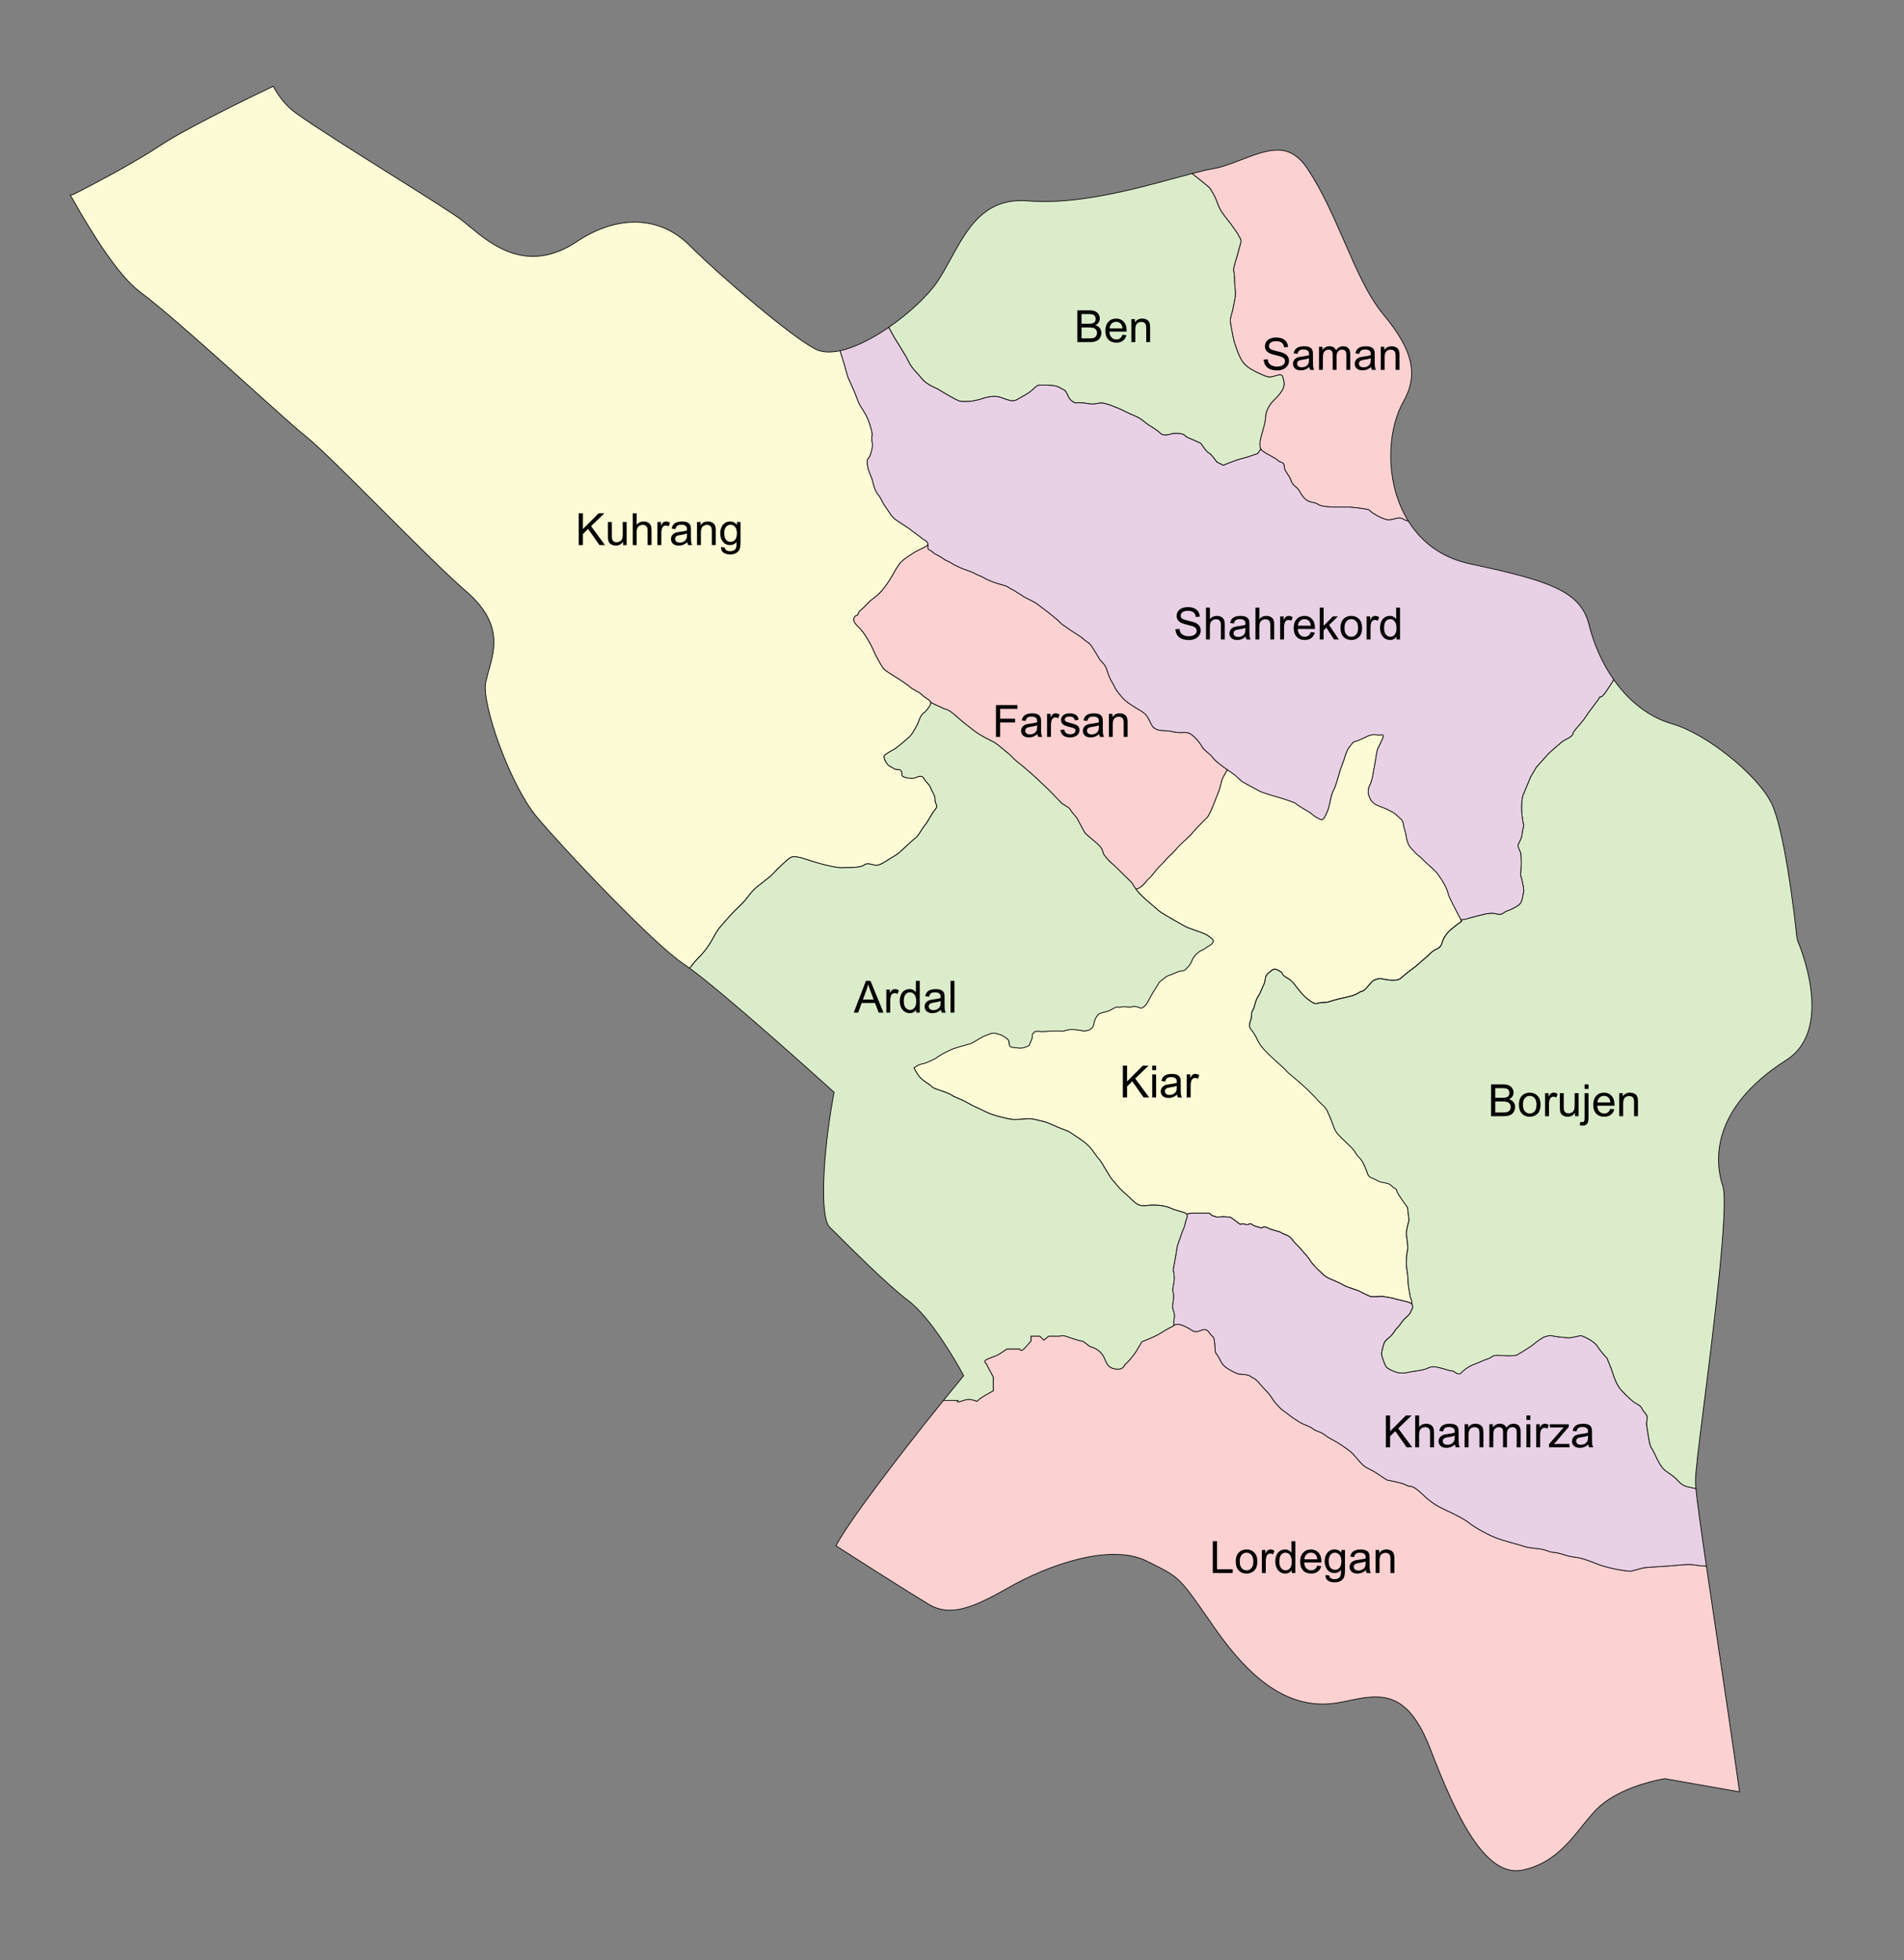 <?xml version="1.0" encoding="utf-8"?>
<!-- Generator: Adobe Illustrator 16.0.0, SVG Export Plug-In . SVG Version: 6.00 Build 0)  -->
<!DOCTYPE svg PUBLIC "-//W3C//DTD SVG 1.1//EN" "http://www.w3.org/Graphics/SVG/1.1/DTD/svg11.dtd">
<svg version="1.1" id="Layer_1" xmlns="http://www.w3.org/2000/svg" xmlns:xlink="http://www.w3.org/1999/xlink" x="0px" y="0px"
	 width="513.93px" height="529px" viewBox="0 0 513.93 529" enable-background="new 0 0 513.93 529" xml:space="preserve">
<rect x="0" y="0" width="513.93" height="529" fill="#808080" stroke="none"/>
<g>
	<path fill="#FDFAD6" stroke="#020202" stroke-width="0.2" stroke-miterlimit="10" d="M390.941,241.295
		c-0.109-0.76-0.654-1.951-1.194-2.926c-0.541-0.984-1.085-1.63-1.731-2.609c-0.654-0.975-2.934-2.71-3.795-3.686
		c-0.865-0.979-1.625-1.304-2.166-1.95c-0.54-0.65-1.52-1.41-1.954-2.496c-0.435-1.085-0.54-2.06-0.65-2.71
		c-0.105-0.65-0.54-1.52-0.646-2.601c-0.11-1.085-1.09-1.63-1.85-2.394c-0.756-0.756-1.73-1.081-2.495-1.516
		c-0.76-0.439-2.601-0.87-3.575-1.625c-0.979-0.76-1.081-1.41-1.41-2.17c-0.325-0.76-0.109-2.064,0.215-2.605
		c0.325-0.544,0.761-2.17,0.761-2.17s0.54-2.93,0.755-4.23c0.22-1.3,0.439-2.926,0.654-3.471c0.216-0.541,0.976-1.845,1.41-3.036
		c0.431-1.19-0.54-0.756-0.54-0.756s-1.194,0-1.524-0.11c-0.32-0.109-1.625,0.215-1.625,0.215s-3.145,1.524-3.795,1.625
		c-0.65,0.11-0.76,0.545-1.41,1.305c-0.646,0.756-0.76,1.305-0.976,1.735c-0.215,0.431-0.431,1.406-0.975,2.816
		c-0.549,1.406-0.87,2.491-0.87,2.491s-0.435,1.625-0.76,2.605s-0.435,1.41-0.869,2.28c-0.436,0.861-0.65,1.622-0.979,3.357
		c-0.33,1.735-0.87,2.926-1.516,4.011c-0.65,1.085-1.41,0.11-1.845,0c-0.436-0.101-1.951-1.406-1.951-1.406s-3.579-2.065-3.795-2.39
		c-0.215-0.321-3.255-1.301-5.1-1.841c-1.841-0.545-3.795-1.085-4.665-1.52c-0.865-0.439-4.771-2.605-4.771-2.605l-2.06-1.845
		c0,0-0.887-0.604-1.951-1.368c-0.654,1.042-0.979,1.697-1.3,2.343c-0.325,0.65-0.65,2.609-0.979,3.361
		c-0.325,0.76-1.537,3.906-1.537,3.906s-1.173,2.93-1.718,3.356c-0.54,0.439-1.3,1.305-2.061,2.064
		c-0.76,0.76-1.625,1.731-2.165,2.386c-0.541,0.654-2.93,2.71-3.58,3.47c-0.65,0.764-1.52,1.735-2.166,2.276
		c-0.649,0.544-1.954,2.17-2.71,2.82c-0.764,0.646-2.39,3.031-2.934,3.356c-0.541,0.325-1.803,2.613-3.547,2.879
		c0.11,0.161,0.216,0.317,0.354,0.486c0.866,1.081,2.006,2.06,2.546,2.546c0.54,0.49,3.091,2.605,3.196,2.765
		c0.109,0.165,2.165,1.41,2.165,1.41s4.61,2.677,5.188,2.968c0.583,0.287,1.735,0.646,3.689,1.368
		c1.951,0.726,1.808,0.65,3.251,1.735c1.443,1.085-0.798,2.094-0.798,2.094s-1.663,1.161-1.879,1.161
		c-0.215,0-1.229,0.722-1.878,1.516c-0.65,0.802-0.723,1.448-1.161,2.17c-0.435,0.722-0.578,0.65-1.229,1.372
		c-0.646,0.726-1.085,0.363-1.731,0.579c-0.649,0.219-2.892,1.229-3.111,1.229c-0.215,0-2.457,1.735-2.457,1.954
		c0,0.216-1.3,2.095-1.883,3.108c-0.578,1.009-0.869,1.663-1.224,2.246c-0.363,0.578-0.654,0.861-1.161,1.224
		c-0.507,0.359-0.87,0-1.663-0.186c-0.798-0.189-1.161-0.102-1.444,0.047c-0.291,0.139-1.734-0.148-2.676,0
		c-0.938,0.139-1.081,0-1.301,0c-0.224,0-2.022,1.081-2.39,1.152c-0.358,0.076-1.663,0.435-2.094,0.583
		c-0.438,0.144-1.376,1.229-1.592,2.528c-0.215,1.305-0.649,1.444-1.085,1.808c-0.431,0.358-1.659,0.409-1.659,0.409
		s-2.389-0.409-3.25-0.409c-0.865,0-2.529,0.494-2.529,0.494s-1.376-0.207-4.12,0.008c-2.748,0.22-1.376-0.067-2.677,0
		c-1.3,0.08-0.649,0.363-1.08,0.507c-0.435,0.147-0.216,0.87-0.359,1.377c-0.147,0.502-0.802,1.943-0.802,1.943
		s-1.009,0.507-1.659,0.65c-0.646,0.144-1.663,0-2.815-0.144c-1.157-0.144-0.723-1.081-1.014-1.805
		c-0.291-0.722-2.17-1.592-2.17-1.592s-1.229-0.435-1.95-0.435s-1.663,0.507-2.317,0.726c-0.646,0.216-1.085,0.579-2.744,1.519
		c-1.663,0.945-1.229,0.582-1.663,0.718c-0.436,0.151-2.605,0.734-3.251,0.945c-0.65,0.22-1.444,0.507-1.735,0.65
		c-0.292,0.144-1.735,0.87-2.022,1.014c-0.291,0.144-1.883,1.224-1.883,1.224s-2.242,1.233-3.47,1.444
		c-1.233,0.22-2.385,1.157-2.385,1.157s0.722,1.3,1.229,2.026c0.502,0.726,1.3,1.376,2.17,1.934c0.87,0.565,1.515,1.106,1.73,1.325
		c0.22,0.22,1.592,0.643,3.251,1.225c1.667,0.583,2.174,1.081,2.174,1.081l2.816,1.232c0,0,2.605,1.461,3.42,1.791
		c0.814,0.32,2.221,1.08,3.09,1.46c0.87,0.381,2.115,0.819,3.475,1.141c1.355,0.32,2.491,0.65,3.686,0.7
		c1.194,0.06,2.98-0.211,4.065-0.211s2.875,0.541,3.9,0.761c1.03,0.219,3.416,1.351,4.065,1.629
		c0.646,0.271,2.766,1.081,2.766,1.081s3.419,2.271,4.12,2.82c0.705,0.541,1.625,1.461,2.005,1.951
		c0.38,0.489,1.355,1.95,2.115,2.82c0.756,0.861,1.136,1.841,1.681,2.651c0.544,0.811,1.249,2.11,1.625,2.55
		c0.376,0.431,2.115,2.601,2.82,3.192c0.705,0.599,2.385,2.17,2.385,2.17s1.245,1.359,2.275,1.705
		c1.034,0.347,2.601,0.034,2.766,0.034c0.164,0,3.31-0.271,5.479,0.709c2.161,0.972,4.044,1.081,4.492,1.672
		c0.557-0.151,1.102-0.262,1.473-0.262c1.081,0,4.665,0,4.665,0s0.105,0.102,0.54,0.481c0.431,0.38,0.87,0.271,1.191,0.49
		c0.324,0.211,2.165-0.11,2.604,0c0.431,0.101,1.19,0.076,1.19,0.076s0.22,0.033,1.085,0.684c0.869,0.65,1.735,1.301,1.735,1.301
		s0.54-0.321,1.409,0c0.87,0.32,1.19-0.541,1.731,0c0.54,0.54,2.714,0.979,2.714,0.979s0.431-0.65,1.626,0
		c1.19,0.649,3.47,0.979,3.686,1.3c0.215,0.321,1.954,0.541,2.71,1.621c0.756,1.09,2.166,2.28,2.82,3.15
		c0.649,0.869,1.41,1.41,2.275,2.82c0.869,1.41,2.82,3.031,3.58,3.8c0.764,0.76,2.17,1.182,2.819,1.511
		c0.65,0.33,1.41,0.549,2.495,1.199c1.085,0.642,3.901,1.402,4.226,1.621c0.33,0.22,2.386,1.191,2.935,1.41
		c0.54,0.22,3.251,0,3.251,0s3.03,0.439,3.355,0.65c0.33,0.211,4.632,0.836,4.775,1.554c0,0.009,0.004,0.009,0.004,0.018
		c-0.06-0.194-0.114-0.405-0.114-0.667c0-0.87-0.435-1.157-0.435-1.588c0-0.439-0.578-2.753-0.578-4.341
		c0-1.587-0.436-3.326-0.436-4.196c0-0.861,0-2.744,0.292-3.758c0.287-1.013-0.292-3.758-0.292-4.771
		c0-1.014,0.723-3.471,0.723-3.471l-0.431-3.471c0,0-2.643-3.513-2.858-4.374c-0.215-0.87-0.76-0.65-1.524-1.528
		c-0.755-0.861-2.6-0.642-3.47-1.183c-0.87-0.54-1.95-0.768-2.495-1.309c-0.54-0.54-0.325-0.76-1.3-2.93
		c-0.976-2.162-1.516-1.951-2.28-3.251c-0.755-1.301-1.625-1.951-2.271-2.601c-0.654-0.65-1.955-1.85-2.605-2.609
		c-0.649-0.761-0.975-1.521-1.3-2.491c-0.325-0.972-0.976-2.491-1.516-3.69c-0.54-1.19-1.735-1.95-2.495-2.82
		c-0.756-0.861-2.279-2.491-4.445-4.441c-2.17-1.95-3.686-3.031-3.905-3.361c-0.215-0.32-1.84-1.84-2.71-2.601
		c-0.865-0.76-3.9-3.471-4.771-4.99c-0.869-1.518-0.979-2.164-2.17-3.688c-1.194-1.521,0-2.276,0-3.581
		c0-1.3,0.216-1.516,0.54-2.061c0.325-0.54,0.431-2.06,1.19-3.251c0.765-1.194,0.87-1.845,1.521-3.149
		c0.649-1.3,0.325-1.95,0.76-2.601c0.431-0.65,0.65-0.76,1.3-1.3c0.654-0.545,0.87-0.439,1.195-0.439s1.734,0.912,1.734,0.912
		s-0.109,0.714,1.626,1.587c1.73,0.878,2.815,3.682,5.395,5.633c2.575,1.95,1.98,0.869,3.927,0.869c1.954,0,1.735-0.435,5.859-1.305
		c4.12-0.865,3.686-1.52,4.771-1.735c1.085-0.215,2.39-2.601,3.251-2.976c0.869-0.389,1.734-0.481,1.734-0.481s4.125,1.077,5.421,0
		c1.3-1.077,1.735-1.528,3.251-2.613c1.523-1.085,1.734-1.516,3.106-2.601c1.377-1.085,2.099-2.17,3.184-2.605
		c1.085-0.435,1.52-1.081,1.735-1.951c0.215-0.865,1.085-2.39,2.385-3.475c0.865-0.722,2.01-1.625,2.879-2.221
		C393.597,246.779,391.026,241.911,390.941,241.295z"/>
	<path fill="#FBD1D1" stroke="#020202" stroke-width="0.2" stroke-miterlimit="10" d="M378.767,108.464
		c4.191-7.321,2.664-13.962-5.438-23.69c-4.02-4.822-7.093-11.876-10.352-19.341c-2.964-6.793-6.028-13.819-10.03-19.848
		c-4.754-7.118-9.883-5.585-17.857-2.486c-2.563,0.992-5.201,2.022-7.734,2.44c-1.431,0.241-3.36,0.709-5.619,1.305
		c0.005,0.004,4.534,3.525,4.821,3.965c0.291,0.435,1.305,2.026,1.735,3.179c0.435,1.157,0.722,2.166,1.735,3.614
		c1.009,1.444,1.73,2.166,2.313,3.036c0.578,0.866,1.73,2.314,1.878,2.745c0.144,0.439,0.865,1.161,0.722,1.887
		c-0.144,0.722-0.287,1.005-0.578,2.166c-0.291,1.157-0.574,2.17-0.869,3.036c-0.292,0.865-0.579,2.313-0.579,2.313
		s0.287,1.009,0.287,2.605c0,1.587,0.439,3.614,0.148,5.058c-0.287,1.448-0.579,3.184-1.009,4.627
		c-0.436,1.448-0.292,1.731,0.143,4.049c0.436,2.314,0.436,2.605,1.305,5.058c0.865,2.461,1.588,3.762,2.892,4.775
		c1.301,1.013,4.049,2.313,5.493,2.749c1.443,0.439,3.613-1.444,4.053,0c0.435,1.448,0.578,2.17,0,3.331
		c-0.583,1.157-1.161,1.731-2.457,3.031c-1.301,1.305-2.17,3.179-2.17,4.34c0,1.157-0.436,2.605-0.87,4.193
		c-0.376,1.38-1.08,3.416-0.405,4.589c0.098,0.181,0.232,0.337,0.405,0.473c1.301,1.013,3.471,1.879,4.192,2.601
		c0.722,0.722,1.629,0.291,1.685,1.448c0.051,1.161,0.629,1.735,1.351,2.892c0.722,1.161,0.439,1.735,1.735,2.749
		c1.3,1.009,1.156,1.878,2.457,3.179c1.304,1.304,2.604,0.865,3.617,1.587c1.01,0.726,4.192,0.726,4.192,0.726h4.045
		c0,0,5.353,0.435,5.644,0.866c0.287,0.435,2.453,1.883,4.336,2.457c1.879,0.574,3.313-1.047,4.914,0
		c0.358,0.236,0.794,0.389,1.258,0.481c-0.684-1.094-1.305-2.25-1.857-3.479C373.709,126.898,375.072,114.954,378.767,108.464z"/>
	<path fill="#FBD1D1" stroke="#020202" stroke-width="0.2" stroke-miterlimit="10" d="M327.719,204.863
		c-0.756-0.984-0.756-0.984-2.064-2.064c-1.3-1.085-1.085-1.305-1.73-2.17c-0.65-0.87-1.41-1.845-2.605-2.605
		c-1.19-0.756-2.385,0-4.555-0.541c-2.166-0.541-3.471-0.11-4.771-0.76c-1.305-0.65-1.305-1.845-2.39-3.475
		c-1.085-1.625-4.555-2.601-6.725-5.096c-2.166-2.491-1.841-2.71-2.601-3.901c-0.76-1.19-0.979-1.955-1.52-3.584
		c-0.541-1.63-1.516-2.056-1.955-2.812c-0.431-0.755-1.19-2.064-2.061-3.361c-0.869-1.296-1.52-1.3-2.279-2.06
		c-0.756-0.764-3.47-2.276-4.12-2.82c-0.646-0.541-1.731-1.081-2.166-1.625c-0.435-0.541-2.385-2.061-3.039-2.601
		c-0.646-0.544-2.491-1.849-3.146-2.39c-0.65-0.544-3.251-1.731-3.58-1.951c-0.325-0.219-2.71-1.731-2.71-1.731
		s-1.229-0.578-1.663-0.941c-0.436-0.363-2.677-0.798-3.905-1.305c-1.232-0.502-1.879-0.722-2.677-1.224
		c-0.793-0.507-1.659-0.65-2.313-1.085c-0.646-0.439-2.672-1.013-3.829-1.524c-1.152-0.511-1.73-0.794-2.529-1.3
		c-0.793-0.507-1.735-0.794-2.022-1.085c-0.291-0.287-2.098-1.3-2.313-1.372c-0.215-0.067-0.506-0.321-0.937-0.722
		c-0.435-0.397-1.195-0.287-1.013-1.157c0.067-0.316,0.034-0.536-0.03-0.696c-0.029,0.114-0.11,0.228-0.257,0.333
		c-1.013,0.726-2.461,1.157-3.762,2.026c-1.304,0.866-2.461,1.587-3.183,2.314c-0.722,0.722-1.735,2.457-2.022,3.036
		c-0.292,0.578-2.17,3.757-3.761,5.345c-1.592,1.587-2.166,1.587-3.614,3.179c-1.448,1.591-2.166,1.735-2.313,2.749
		c0,0-2.601,0.722,0,3.179c2.604,2.457,4.483,7.084,4.483,7.084s1.878,3.905,2.744,4.627c0.865,0.722,5.353,3.331,6.653,4.479
		c1.3,1.157,2.457,1.305,3.47,2.314c0.87,0.87,2.157,1.313,2.326,1.972l0.895,0.481l2.749,1.267c0,0,0.722,0,2.132,1.085
		c1.414,1.085,2.115,1.896,3.475,2.93c1.355,1.03,2.655,2.17,3.85,2.875c1.195,0.701,1.735,1.026,3.306,1.786
		c1.575,0.764,2.33,1.629,3.905,2.871c1.574,1.25,1.355,1.25,2.17,2.014c0.814,0.756,1.52,1.246,2.44,2.005
		c0.92,0.756,3.579,3.141,3.579,3.141l3.251,3.091c0,0,3.196,3.255,3.36,3.475c0.165,0.22,0.814,0.646,1.685,1.14
		c0.87,0.494,0.811,0.865,1.351,1.52c0.541,0.65,1.301,1.57,1.301,1.57s1.52,2.926,2.01,3.741c0.485,0.811,1.896,1.681,3.63,3.306
		c1.731,1.629,1.026,1.955,1.731,2.93c0.705,0.979,1.734,2.01,2.225,2.39c0.485,0.38,1.68,1.625,2.98,2.871
		c1.3,1.25,1.574,1.52,2.005,1.95c0.363,0.372,0.714,1.094,1.33,1.955c1.748-0.271,3.006-2.555,3.546-2.879
		c0.541-0.321,2.17-2.711,2.935-3.357c0.755-0.65,2.06-2.275,2.71-2.82c0.646-0.54,1.516-1.516,2.166-2.271
		c0.649-0.764,3.039-2.82,3.579-3.475c0.541-0.65,1.406-1.625,2.166-2.385c0.76-0.76,1.52-1.625,2.061-2.061
		c0.54-0.435,1.718-3.361,1.718-3.361s1.212-3.149,1.537-3.905s0.649-2.71,0.979-3.356c0.324-0.65,0.646-1.305,1.3-2.343
		C329.885,206.712,328.149,205.416,327.719,204.863z"/>
	<path fill="#DBECCB" stroke="#020202" stroke-width="0.2" stroke-miterlimit="10" d="M346.227,101.701
		c-0.436-1.444-2.605,0.439-4.053,0c-1.444-0.435-4.192-1.731-5.493-2.749c-1.304-1.009-2.026-2.31-2.892-4.775
		c-0.869-2.453-0.869-2.744-1.305-5.058c-0.435-2.314-0.578-2.601-0.143-4.049c0.435-1.444,0.717-3.179,1.009-4.627
		c0.291-1.444-0.148-3.47-0.148-5.058c0-1.592-0.287-2.605-0.287-2.605s0.287-1.444,0.579-2.313
		c0.291-0.866,0.578-1.883,0.869-3.036c0.287-1.161,0.435-1.444,0.578-2.166c0.144-0.726-0.578-1.448-0.722-1.887
		c-0.147-0.431-1.3-1.879-1.878-2.744c-0.583-0.87-1.305-1.592-2.313-3.036c-1.014-1.448-1.305-2.458-1.735-3.614
		s-1.444-2.749-1.735-3.179c-0.287-0.435-4.816-3.96-4.821-3.964c-1.3,0.337-2.701,0.726-4.188,1.127
		c-11.369,3.104-26.93,7.334-40.004,6.253c-11.876-1.013-16.481,7.507-20.978,15.731c-1.165,2.111-2.25,4.1-3.432,5.894
		c-2.533,3.8-7.628,8.63-13.243,12.498c0.667,1.241,1.575,2.9,2.085,3.669c0.87,1.305,1.735,2.892,2.313,3.757
		c0.578,0.87,1.009,2.17,1.878,3.332c0.87,1.157,1.444,1.587,2.749,3.175c1.304,1.592,4.053,2.609,4.053,2.609
		s2.313,1.444,4.192,2.453c1.883,1.013,1.883,1.009,3.47,1.009c1.592,0,2.026-0.144,3.348-0.431c1.321-0.292,1.427-0.583,3.306-0.87
		c1.883-0.287,2.604,0.144,3.905,0.578c1.3,0.435,2.313,0.87,3.47,0.144c1.161-0.722,2.17-1.161,3.184-1.883
		c1.013-0.722,1.878-1.731,2.313-1.879c0.431-0.144,1.878-0.144,3.761,0c1.879,0.144,2.457,0.87,3.18,1.157
		c0.722,0.292,0.869,1.161,1.443,2.17c0.578,1.013,1.735,1.406,1.735,1.406s1.013-0.249,3.47,0.182c2.457,0.439,2.605-0.579,4.627,0
		c2.026,0.579,1.301,0.439,2.892,1.013c1.592,0.574,2.605,1.301,4.775,2.17c2.17,0.865,2.892,1.879,4.048,2.601
		c1.161,0.722,2.17,1.305,3.184,2.255c1.009,0.945,3.039,0.063,3.039,0.063s1.157-0.144,2.31,0c1.156,0.144,1.443,0.87,1.883,1.014
		c0.435,0.144,3.613,1.587,3.613,1.587s1.735,2.605,2.166,2.605c0.435,0,2.17,2.457,2.17,2.457l1.735,0.87
		c0,0,3.47-1.448,5.345-1.887c1.883-0.431,3.33-1.157,3.761-1.157c0.182,0,0.608-0.621,1.043-1.343
		c-0.676-1.169,0.029-3.204,0.405-4.589c0.439-1.587,0.87-3.036,0.87-4.192c0-1.161,0.869-3.036,2.17-4.336
		c1.3-1.305,1.883-1.883,2.457-3.036C346.813,103.858,346.657,103.149,346.227,101.701z"/>
	<path fill="#FBD1D1" stroke="#020202" stroke-width="0.2" stroke-miterlimit="10" d="M463.06,439.249
		c-0.934-6.274-1.761-11.822-2.466-16.635c-0.785-0.018-1.65-0.06-2.639-0.237c-2.672-0.464-3.837,0.018-9.325,0.33
		c-5.483,0.313-5.205,0.438-5.205,0.438l-3.251,0.861c0,0-2.495-0.101-5.851-0.979c-3.365-0.861-2.39-0.76-5.75-1.95
		c-3.365-1.19-3.365-0.541-6.4-1.521c-3.039-0.979-2.601-0.32-4.555-1.08c-1.955-0.761-4.12-0.541-5.855-1.081
		c-1.731-0.549-5.641-1.528-7.92-2.39c-2.275-0.87-5.961-2.931-7.266-4.02c-1.3-1.081-4.011-2.381-6.074-3.361
		c-2.061-0.971-3.796-1.73-6.722-4.551c-2.925-2.813-3.145-1.63-4.12-2.271c-0.975-0.65-5.243-1.41-5.243-1.41
		s-1.879-1.165-2.888-1.883c-1.013-0.727-2.601-1.301-3.47-2.027c-0.87-0.718-2.317-2.601-3.04-3.326
		c-0.722-0.718-2.021-1.588-3.326-2.458c-1.301-0.869-2.748-1.443-4.049-2.457c-1.3-1.005-2.461-1.005-3.331-1.731
		c-0.865-0.717-2.457-1.013-3.757-1.883c-1.305-0.869-1.443-0.869-2.892-2.026c-1.452-1.157-1.444-0.861-2.748-2.313
		c-1.301-1.444-0.87-1.005-1.879-2.449c-1.014-1.443-1.592-1.739-3.035-3.479c-1.444-1.731-1.444-1.157-2.313-1.875
		c-0.87-0.726-3.04-0.582-3.471-0.726c-0.438-0.144-2.461-1.014-3.613-2.019c-1.161-1.014-1.161-1.892-2.022-3.04
		c-0.869-1.157-0.435-1.013-0.722-3.327c-0.291-2.322-0.291-1.013-1.444-2.753c-1.156-1.739-2.313-0.287-3.474-0.287
		c-1.157,0-0.723-0.287-3.18-1.443c-1.684-0.794-2.554-0.498-2.934-0.236c-0.178,0.118-0.249,0.236-0.249,0.236
		s-1.3,0.582-2.892,1.587c-1.592,1.014-1.014,0.583-1.735,0.997c-0.722,0.405-3.762,1.612-3.762,1.612l-1.443,2.449
		c0,0-0.722,1.165-1.731,2.313c-1.013,1.165-1.447,1.452-1.447,1.452s-0.359,1.588-2.749,1.081c-2.385-0.507-2.165-2.313-3.25-3.834
		c-1.085-1.52-2.601-1.95-3.251-2.17c-0.646-0.211-1.73-1.52-2.385-1.52s-3.686-1.081-4.336-1.301c-0.654-0.22-1.735,0-1.735,0
		h-1.73h-1.085l-1.301,1.081l-1.08-1.081h-2.39v1.301c0,0-1.081,1.309-1.95,2.17c-0.865,0.87-1.085,0-1.085,0h-1.085h-2.386
		c0,0-1.3,0.87-1.954,1.309c-0.646,0.431-1.301,0.642-3.035,1.301c-1.731,0.65-0.65,1.301-0.65,1.301l1.954,3.689v3.69
		c0,0-3.689,1.95-4.099,2.601s-1.541-0.861-3.926,0c-2.386,0.861-1.516,0-1.516,0h-3.88c-13.023,16.103-25.748,32.991-29.036,39.24
		c5.438,3.487,19.39,12.396,25.051,15.799c5.619,3.369,11.555,1.182,21.243-4.349c11.242-6.426,27.842-12.193,37.645-7.305
		l1.701,0.845c7.008,3.462,7.455,4.087,14.813,14.642l1.984,2.854c9.654,13.789,18.888,20.232,29.053,20.232
		c2.635,0,5.1-0.523,7.473-1.039c8.869-1.908,15.603-2.068,21.496,13.216c7.024,18.265,14.898,34.933,25.094,32.586
		c7.751-1.715,12.065-7.102,15.869-11.831c1.954-2.432,3.791-4.72,5.943-6.333c6.324-4.754,15.438-6.299,15.827-6.375l0.549-0.093
		l20.167,3.555C467.53,469.217,465.115,453.047,463.06,439.249z"/>
	<path fill="#FDFAD6" stroke="#020202" stroke-width="0.2" stroke-miterlimit="10" d="M252.388,215.777
		c0-1.3-0.722-1.879-1.127-3.036c-0.397-1.157-1.334-1.587-1.908-2.694c-0.578-1.115-2.17-0.198-2.17-0.198s-0.722,0.439-2.604,0
		c-1.879-0.435-0.722-0.866-1.3-1.731c-0.579-0.866-1.157-0.144-2.022-0.722c-0.865-0.579-1.3-0.579-1.735-1.161
		c-0.435-0.579-0.87-1.448-0.925-2.026c-0.055-0.579,2.082-1.588,2.803-2.022c0.722-0.439,3.327-2.605,4.192-3.471
		c0.87-0.865,2.166-3.475,2.166-3.475s0.722-2.31,1.444-2.745c0.722-0.435,1.735-1.735,2.022-2.605
		c0.038-0.122,0.034-0.236,0.009-0.342c-0.169-0.659-1.453-1.102-2.326-1.972c-1.009-1.009-2.166-1.161-3.47-2.314
		c-1.3-1.152-5.784-3.757-6.653-4.479c-0.87-0.722-2.744-4.627-2.744-4.627s-1.883-4.623-4.483-7.084s0-3.179,0-3.179
		c0.148-1.009,0.87-1.157,2.313-2.749s2.022-1.592,3.614-3.175c1.591-1.592,3.47-4.775,3.761-5.35
		c0.287-0.579,1.3-2.313,2.022-3.036c0.722-0.726,1.878-1.448,3.183-2.314c1.3-0.87,2.744-1.3,3.761-2.026
		c0.144-0.105,0.224-0.22,0.258-0.333c0.194-0.663-1.271-1.402-1.271-1.402s-3.04-2.31-4.053-3.031
		c-1.009-0.726-2.309-1.444-3.47-2.314c-1.157-0.865-1.444-1.735-2.601-3.327c-1.161-1.592-1.161-2.314-2.022-3.327
		c-0.865-1.018-1.305-2.753-1.528-3.758c-0.219-1.013-1.081-2.313-1.368-4.192c-0.287-1.887,0.292-1.735,0.583-2.313
		c0.287-0.579,1.009-2.892,0.722-3.762c-0.292-0.865,0-2.313,0-2.313s-0.292-1.731-1.013-3.614
		c-0.722-1.879-1.879-3.466-2.313-4.192c-0.431-0.722-1.009-2.457-1.3-3.179c-0.292-0.726-1.3-3.036-1.735-3.901
		c-0.435-0.865-1.009-3.475-1.444-4.775c-0.435-1.3-0.895-2.863-0.895-2.863l0,0c-2.533,0.545-4.813,0.49-6.603-0.405
		c-6.396-3.2-25.709-19.704-33.992-27.984c-8.03-8.026-19.432-8.419-30.493-1.034c-13.277,8.849-23.008,0.798-28.821-4.011
		c-0.819-0.68-1.587-1.326-2.305-1.866c-2.618-1.955-10.575-6.945-19.01-12.244c-9.46-5.945-20.208-12.683-25.604-16.53
		c-2.609-1.878-4.627-4.437-6.189-7.295c-6.218,2.972-23.637,11.433-30.476,15.985c-8.726,5.805-22.813,12.873-23.409,13.173
		c-0.283,0.139-0.587,0.152-0.874,0.207c5.986,10.699,13.041,21.79,18.66,26.012C44.76,83.98,57.315,95.3,67.397,104.373
		c6.569,5.924,12.247,11.045,14.999,13.245c3.741,2.989,12.032,11.277,20.8,20.055c8.637,8.634,17.57,17.563,22.514,21.803
		c9.866,8.457,7.877,15.545,6.277,21.229c-0.312,1.136-0.633,2.288-0.886,3.487c-1.148,5.768,6.594,27.655,13.733,36.196
		c7.024,8.432,31.451,34.271,39.658,39.73c0.473,0.312,1.018,0.705,1.608,1.136c0.743-0.709,1.106-1.423,1.929-2.255
		c1.305-1.3,3.036-3.175,4.483-5.923c1.448-2.753,2.022-3.036,3.614-4.919c1.591-1.879,3.035-3.179,4.196-4.34
		c1.157-1.152,2.022-2.601,3.179-3.757c1.161-1.153,4.192-3.175,5.206-4.336c1.013-1.157,3.614-3.614,4.483-4.192
		s1.735-0.292,2.6-0.148c0.87,0.148,3.762,1.305,7.523,2.17c3.757,0.87,4.192,0.578,4.627,0.578c0.435,0,4.192,0.144,5.353-0.722
		c1.157-0.866,2.601,0.439,3.901,0c1.3-0.435,2.748-1.587,4.053-2.31c1.3-0.726,1.592-1.161,2.744-2.17
		c1.152-1.014,1.735-1.735,2.892-2.605c1.161-0.87,1.592-2.17,2.744-3.614c1.161-1.448,1.735-3.036,2.752-4.192
		C253.393,217.356,252.388,217.077,252.388,215.777z"/>
	<path fill="#E8D0E5" stroke="#020202" stroke-width="0.2" stroke-miterlimit="10" d="M457.753,401.681
		c-0.182-0.042-0.363-0.076-0.553-0.109c-2.17-0.439-2.935-0.541-4.234-1.951c-1.301-1.41-2.386-1.959-3.251-2.609
		c-0.865-0.649-1.625-1.52-2.815-4.12c-1.195-2.601-1.09-1.841-1.41-2.711c-0.325-0.861-0.76-3.901-0.979-5.312
		c-0.22-1.418,0.325-2.06,0-2.82c-0.325-0.76-0.87-0.979-1.301-1.95c-0.431-0.979-1.734-1.309-2.601-2.061
		c-0.869-0.76-2.71-2.39-3.689-3.8c-0.975-1.41-1.954-4.771-1.954-4.771l-1.19-2.931c0,0-1.735-1.841-2.605-3.251
		c-0.869-1.41-3.795-2.71-4.335-2.82c-0.541-0.109-2.386,0.541-3.255,0.541c-0.87,0-3.796-0.321-4.665-0.541
		c-0.87-0.22-1.516,0.22-1.841,0.22s-2.17,1.19-3.145,2.061c-0.979,0.869-4.56,2.93-4.56,2.93s-0.87,0.321-4.011,0.102
		c-3.141-0.211-2.275,0.439-3.689,0.87c-1.41,0.431-2.275,0.979-3.796,1.52c-1.52,0.54-2.71,1.52-3.575,2.339
		c-0.87,0.828-1.63-0.607-2.495-0.607c-0.87,0-1.085-0.321-3.364-0.861c-2.28-0.541-2.495,0-3.796,0.438
		c-1.3,0.431-3.364,0.541-4.665,0.861c-1.3,0.321-2.494,0.11-2.925,0c-0.439-0.109-2.386-0.861-2.82-1.41
		c-0.435-0.54-1.3-2.93-1.3-3.571c0-0.65,0.181-1.09,0.473-2.246c0.287-1.157,0.578-1.301,1.73-2.314
		c1.157-1.013,1.014-1.443,2.022-2.457c1.013-1.013,1.013-1.587,2.461-2.888s0.87-1.165,1.443-2.026
		c0.397-0.608,0.245-0.929,0.114-1.359l-0.004-0.009c-0.144-0.727-4.445-1.352-4.774-1.563c-0.325-0.211-3.36-0.642-3.36-0.642
		s-2.711,0.211-3.251,0c-0.54-0.22-2.601-1.199-2.93-1.41c-0.325-0.22-3.141-0.979-4.226-1.63s-1.85-0.869-2.495-1.19
		c-0.65-0.329-2.064-0.76-2.82-1.52c-0.756-0.761-2.71-2.382-3.58-3.792c-0.869-1.41-1.625-1.95-2.275-2.82
		c-0.65-0.869-2.064-2.061-2.82-3.149c-0.76-1.081-2.495-1.301-2.71-1.621c-0.215-0.329-2.495-0.65-3.689-1.31
		c-1.19-0.642-1.626,0-1.626,0s-2.17-0.43-2.71-0.971c-0.54-0.549-0.865,0.321-1.73,0c-0.865-0.329-1.41,0-1.41,0
		s-0.87-0.65-1.735-1.301c-0.865-0.658-1.085-0.684-1.085-0.684s-0.76,0.025-1.19-0.084c-0.439-0.102-2.279,0.219-2.604,0
		c-0.325-0.22-0.76-0.102-1.19-0.481c-0.439-0.38-0.541-0.49-0.541-0.49s-3.579,0-4.664,0c-0.368,0-0.916,0.118-1.478,0.262
		c0,0.009,0.008,0.009,0.013,0.018c0.435,0.591-0.165,1.3-0.385,2.432c-0.215,1.14-0.485,1.461-0.811,2.33
		c-0.325,0.87-0.869,2.551-1.194,3.42c-0.325,0.861-0.325,2.061-0.908,4.932c-0.582,2.871-0.257,2.28-0.257,2.28
		s0.455,1.512,0,3.682c-0.461,2.179-0.085,1.359,0,2.499c0.084,1.14-0.025,1.521-0.19,2.542c-0.165,1.03,0,1.41,0.274,2.279
		c0.278,0.87,0.156,1.74,0.051,1.951c-0.06,0.118-0.06,0.912-0.042,1.646c0.38-0.262,1.254-0.558,2.934,0.236
		c2.453,1.157,2.022,1.444,3.179,1.444c1.161,0,2.313-1.444,3.475,0.287c1.157,1.739,1.157,0.438,1.444,2.753
		c0.282,2.313-0.148,2.17,0.722,3.326c0.865,1.157,0.865,2.027,2.021,3.04c1.157,1.005,3.18,1.875,3.614,2.019
		c0.431,0.144,2.601,0,3.47,0.726c0.87,0.718,0.87,0.144,2.313,1.875c1.444,1.739,2.022,2.026,3.035,3.471
		c1.01,1.452,0.579,1.013,1.879,2.457c1.301,1.452,1.301,1.165,2.748,2.313c1.444,1.157,1.588,1.157,2.893,2.027
		c1.3,0.869,2.892,1.165,3.757,1.883c0.87,0.726,2.026,0.726,3.331,1.73c1.3,1.014,2.744,1.588,4.049,2.458
		c1.304,0.869,2.604,1.73,3.326,2.457c0.722,0.718,2.17,2.609,3.04,3.327c0.869,0.726,2.452,1.3,3.47,2.026
		c1.013,0.718,2.888,1.883,2.888,1.883s4.268,0.76,5.243,1.401c0.979,0.65,1.194-0.54,4.12,2.28s4.665,3.58,6.721,4.552
		c2.061,0.979,4.774,2.279,6.075,3.36c1.3,1.09,4.99,3.149,7.266,4.02c2.279,0.861,6.185,1.841,7.92,2.39
		c1.734,0.541,3.904,0.321,5.854,1.081c1.955,0.76,1.516,0.102,4.556,1.081c3.035,0.979,3.035,0.32,6.399,1.52
		c3.356,1.19,2.386,1.09,5.75,1.951c3.356,0.869,5.852,0.979,5.852,0.979l3.251-0.87c0,0-0.279-0.118,5.205-0.431
		c5.488-0.321,6.653-0.794,9.325-0.329c0.988,0.177,1.854,0.22,2.639,0.228C459.058,412.168,458.082,405.16,457.753,401.681z"/>
	<path fill="#DBECCB" stroke="#020202" stroke-width="0.2" stroke-miterlimit="10" d="M326.997,253.222
		c-1.444-1.085-1.301-1.005-3.251-1.731c-1.955-0.722-3.107-1.085-3.689-1.372c-0.578-0.287-5.185-2.964-5.185-2.964
		s-2.064-1.246-2.17-1.41c-0.105-0.161-2.655-2.276-3.195-2.77c-0.541-0.481-1.685-1.465-2.546-2.546
		c-0.135-0.168-0.24-0.325-0.354-0.481c-0.621-0.866-0.967-1.587-1.33-1.955c-0.435-0.439-0.705-0.705-2.005-1.955
		c-1.301-1.246-2.495-2.491-2.98-2.871c-0.49-0.38-1.52-1.41-2.225-2.385c-0.705-0.979,0-1.305-1.731-2.935
		c-1.735-1.625-3.149-2.487-3.635-3.306c-0.481-0.819-2.005-3.741-2.005-3.741s-0.76-0.92-1.301-1.566
		c-0.54-0.655-0.489-1.03-1.351-1.524c-0.865-0.494-1.52-0.92-1.685-1.14c-0.164-0.215-3.36-3.47-3.36-3.47l-3.251-3.095
		c0,0-2.659-2.386-3.579-3.142c-0.921-0.76-1.626-1.25-2.44-2.005c-0.811-0.76-0.596-0.76-2.17-2.01
		c-1.575-1.245-2.33-2.111-3.905-2.871c-1.57-0.765-2.11-1.085-3.306-1.791c-1.194-0.705-2.495-1.845-3.85-2.875
		c-1.359-1.03-2.064-1.841-3.475-2.926c-1.41-1.085-2.136-1.085-2.136-1.085l-2.744-1.267l-0.895-0.485
		c0.025,0.105,0.03,0.22-0.008,0.342c-0.287,0.87-1.3,2.17-2.022,2.605c-0.722,0.435-1.443,2.745-1.443,2.745
		s-1.3,2.609-2.166,3.475c-0.87,0.87-3.47,3.036-4.192,3.471c-0.722,0.435-2.858,1.444-2.803,2.022
		c0.055,0.578,0.49,1.448,0.924,2.026c0.435,0.583,0.87,0.583,1.735,1.161s1.444-0.144,2.022,0.722c0.579,0.865-0.578,1.3,1.3,1.735
		c1.883,0.431,2.605,0,2.605,0s1.591-0.92,2.17,0.194c0.578,1.106,1.516,1.537,1.908,2.698c0.405,1.157,1.127,1.731,1.127,3.032
		c0,1.305,1.009,1.592,0,2.753c-1.013,1.157-1.591,2.744-2.752,4.192c-1.152,1.444-1.592,2.744-2.744,3.614
		c-1.157,0.866-1.735,1.588-2.892,2.601c-1.157,1.018-1.444,1.444-2.744,2.17c-1.3,0.727-2.749,1.883-4.053,2.314
		c-1.3,0.439-2.749-0.87-3.901,0c-1.161,0.865-4.918,0.722-5.353,0.722c-0.435,0-0.87,0.292-4.627-0.578
		c-3.761-0.866-6.653-2.022-7.523-2.17c-0.865-0.144-1.731-0.431-2.6,0.148c-0.87,0.579-3.47,3.036-4.483,4.192
		c-1.009,1.157-4.049,3.179-5.206,4.336c-1.152,1.161-2.022,2.609-3.179,3.758c-1.161,1.161-2.605,2.461-4.196,4.34
		c-1.592,1.883-2.17,2.166-3.614,4.919c-1.444,2.749-3.179,4.623-4.483,5.923c-0.823,0.828-1.186,1.541-1.929,2.254
		c10.237,7.495,36.5,31.233,37.678,32.305l1.334,1.199l-0.325,1.773c-2.622,14.498-3.622,31.868-0.895,34.587
		c5.484,5.489,15.662,15.673,21.277,19.895c6.138,4.594,13.079,16.914,13.852,18.299l1.072,1.925l-1.389,1.714
		c-1.352,1.639-2.703,3.302-4.058,4.966h3.88c0,0-0.87,0.869,1.516,0c2.385-0.861,3.517,0.65,3.926,0
		c0.41-0.642,4.1-2.602,4.1-2.602v-3.689l-1.955-3.69c0,0-1.08-0.65,0.65-1.3c1.735-0.65,2.39-0.87,3.035-1.301
		c0.65-0.439,1.955-1.301,1.955-1.301h2.385h1.085c0,0,0.22,0.861,1.085,0c0.87-0.869,1.95-2.17,1.95-2.17v-1.3h2.386l1.08,1.08
		l1.305-1.08h1.085h1.731c0,0,1.08-0.22,1.734,0c0.65,0.211,3.686,1.3,4.336,1.3s1.735,1.301,2.385,1.521
		c0.65,0.219,2.166,0.649,3.251,2.17c1.085,1.52,0.87,3.327,3.251,3.833c2.39,0.499,2.748-1.089,2.748-1.089
		s0.435-0.287,1.448-1.444c1.009-1.156,1.73-2.313,1.73-2.313l1.444-2.457c0,0,3.035-1.199,3.761-1.613
		c0.723-0.413,0.144,0.025,1.735-0.987c1.592-1.014,2.892-1.596,2.892-1.596s0.072-0.11,0.249-0.237
		c-0.013-0.734-0.017-1.528,0.043-1.638c0.105-0.22,0.228-1.09-0.051-1.951c-0.274-0.869-0.439-1.249-0.274-2.279
		c0.164-1.03,0.27-1.41,0.189-2.55c-0.084-1.141-0.46-0.321,0-2.491c0.456-2.17,0-3.69,0-3.69s-0.329,0.6,0.258-2.28
		c0.587-2.87,0.587-4.062,0.907-4.931c0.325-0.87,0.87-2.551,1.195-3.412c0.325-0.869,0.595-1.198,0.811-2.33
		c0.22-1.14,0.814-1.85,0.384-2.44c0-0.009-0.004-0.009-0.013-0.009c-0.447-0.591-2.33-0.7-4.487-1.672
		c-2.174-0.979-5.315-0.709-5.479-0.709c-0.165,0-1.731,0.313-2.766-0.034c-1.03-0.346-2.275-1.697-2.275-1.697
		s-1.68-1.579-2.385-2.179c-0.705-0.591-2.44-2.761-2.82-3.191c-0.38-0.439-1.085-1.731-1.625-2.55
		c-0.541-0.819-0.921-1.791-1.681-2.651c-0.76-0.87-1.735-2.331-2.115-2.821c-0.38-0.489-1.3-1.41-2.005-1.95
		c-0.705-0.549-4.12-2.82-4.12-2.82s-2.115-0.811-2.766-1.081c-0.654-0.278-3.035-1.41-4.065-1.63
		c-1.03-0.219-2.815-0.76-3.904-0.76c-1.085,0-2.871,0.271-4.062,0.22c-1.194-0.059-2.335-0.38-3.689-0.709
		c-1.352-0.321-2.601-0.752-3.471-1.141c-0.869-0.38-2.275-1.14-3.09-1.461c-0.811-0.329-3.42-1.79-3.42-1.79l-2.82-1.224
		c0,0-0.502-0.507-2.17-1.09c-1.659-0.582-3.031-1.005-3.251-1.225c-0.215-0.219-0.87-0.751-1.731-1.325
		c-0.87-0.558-1.667-1.208-2.17-1.926c-0.506-0.726-1.228-2.035-1.228-2.035s1.157-0.937,2.385-1.156
		c1.229-0.211,3.47-1.444,3.47-1.444s1.592-1.081,1.883-1.225c0.287-0.144,1.731-0.869,2.022-1.013
		c0.291-0.144,1.085-0.439,1.735-0.65c0.646-0.211,2.815-0.794,3.251-0.938c0.435-0.144,0,0.22,1.663-0.726
		c1.659-0.939,2.098-1.303,2.744-1.519c0.649-0.219,1.591-0.726,2.317-0.726c0.722,0,1.95,0.438,1.95,0.438s1.879,0.866,2.17,1.588
		c0.283,0.724-0.147,1.67,1.014,1.805c1.156,0.144,2.17,0.287,2.815,0.144c0.65-0.135,1.659-0.642,1.659-0.642
		s0.654-1.446,0.802-1.952c0.144-0.507-0.076-1.229,0.359-1.377c0.431-0.144-0.216-0.431,1.08-0.507
		c1.301-0.067-0.075,0.224,2.677,0c2.744-0.215,4.12-0.008,4.12-0.008s1.664-0.49,2.529-0.49c0.861,0,3.25,0.405,3.25,0.405
		s1.225-0.046,1.659-0.405c0.436-0.363,0.87-0.507,1.085-1.807c0.216-1.305,1.157-2.39,1.592-2.533
		c0.431-0.144,1.73-0.503,2.094-0.583c0.363-0.071,2.166-1.152,2.39-1.152c0.22,0,0.359,0.144,1.301,0
		c0.941-0.148,2.385,0.144,2.676,0c0.287-0.148,0.646-0.236,1.444-0.047c0.793,0.19,1.156,0.549,1.663,0.19
		c0.507-0.363,0.794-0.65,1.156-1.229c0.363-0.579,0.65-1.233,1.229-2.246c0.579-1.009,1.883-2.893,1.883-3.108
		c0-0.219,2.242-1.954,2.457-1.954c0.216,0,2.462-1.005,3.111-1.229c0.646-0.215,1.085,0.148,1.731-0.578
		c0.65-0.722,0.798-0.646,1.229-1.368c0.431-0.722,0.506-1.372,1.156-2.174c0.65-0.793,1.668-1.516,1.883-1.516
		c0.216,0,1.879-1.157,1.879-1.157S328.44,254.308,326.997,253.222z"/>
	<path fill="#DBECCB" stroke="#020202" stroke-width="0.2" stroke-miterlimit="10" d="M485.282,254.045l-0.267-0.992
		c-0.785-7.849-3.555-29.681-6.881-36.335c-3.896-7.794-17.676-18.788-26.815-21.389c-6.104-1.735-11.563-5.982-15.738-11.906
		c-0.469,0.769-1.047,1.689-1.845,2.867c-1.883,2.791-1.714,1.351-1.98,1.887c-0.262,0.536-0.515,0.832-1.025,1.503
		c-0.507,0.671-1.621,2.153-1.946,2.613c-0.325,0.46-1.06,1.541-1.317,1.913c-0.266,0.368-1.245,1.512-1.954,2.335
		c-0.71,0.819-0.828,1.013-1.03,1.685c-0.203,0.663-2.174,1.406-2.892,1.989s-2.141,1.828-2.955,2.55
		c-0.819,0.727-1.613,1.668-1.613,1.668l-2.334,2.613l-1.533,2.588c0,0-1.979,4.754-2.123,5.1c-0.14,0.351-0.439,2.212-0.287,4.412
		c0.156,2.208,0.54,3.58,0.54,3.58s-0.295,1.22-0.485,2.614c-0.189,1.389-1.067,2.301-1.067,2.879c0,0.583,0.717,1.702,0.742,2.085
		c0.025,0.393,0.199,2.39,0.144,2.93c-0.055,0.536-0.198,2.854-0.198,2.854s0.565,1.938,0.772,3.331c0.203,1.389,0,1.524,0,1.524
		s-0.207,1.478-0.544,2.339c-0.343,0.865-1.301,1.401-2.525,2.005c-1.224,0.608-1.435,0.435-2.436,1.174
		c-1.005,0.739-1.941-0.148-3.326,0c-1.377,0.147-1.503,0.194-2.824,0.528c-1.33,0.337-0.854,0.215-1.566,0.401
		c-0.714,0.182-2.373,0.629-2.373,0.629l-1.262,0.161c0.084,0.161,0.164,0.308,0.232,0.443c-0.87,0.595-2.014,1.499-2.88,2.221
		c-1.3,1.085-2.165,2.609-2.385,3.471c-0.216,0.87-0.65,1.524-1.735,1.951c-1.085,0.439-1.807,1.524-3.183,2.609
		c-1.372,1.085-1.588,1.516-3.107,2.601c-1.516,1.085-1.95,1.533-3.251,2.613c-1.3,1.076-5.42,0-5.42,0s-0.87,0.093-1.735,0.477
		c-0.865,0.38-2.166,2.77-3.251,2.981c-1.085,0.22-0.646,0.87-4.771,1.731c-4.124,0.869-3.904,1.309-5.859,1.309
		c-1.946,0-1.351,1.081-3.931-0.87c-2.575-1.95-3.66-4.758-5.391-5.632c-1.735-0.874-1.625-1.588-1.625-1.588
		s-1.41-0.912-1.735-0.912c-0.329,0-0.54-0.11-1.194,0.435c-0.646,0.541-0.87,0.65-1.301,1.3c-0.435,0.65-0.109,1.305-0.76,2.605
		c-0.65,1.3-0.756,1.95-1.52,3.146c-0.76,1.199-0.865,2.71-1.19,3.251c-0.325,0.544-0.541,0.764-0.541,2.064
		c0,1.305-1.194,2.061,0,3.58c1.19,1.516,1.301,2.17,2.17,3.688c0.87,1.52,3.905,4.23,4.771,4.99
		c0.87,0.751,2.495,2.271,2.711,2.601c0.219,0.321,1.734,1.41,3.904,3.36c2.166,1.951,3.69,3.581,4.445,4.442
		c0.76,0.869,1.955,1.63,2.495,2.82c0.541,1.19,1.19,2.71,1.516,3.689c0.325,0.972,0.65,1.731,1.301,2.491
		c0.649,0.76,1.95,1.951,2.604,2.601c0.646,0.65,1.516,1.31,2.271,2.609c0.764,1.301,1.304,1.09,2.279,3.251
		c0.976,2.17,0.76,2.39,1.3,2.931c0.541,0.54,1.626,0.76,2.495,1.3c0.87,0.541,2.711,0.33,3.471,1.191
		c0.764,0.869,1.305,0.649,1.523,1.52c0.216,0.87,2.858,4.383,2.858,4.383l0.431,3.47c0,0-0.722,2.449-0.722,3.471
		c0,1.005,0.578,3.758,0.291,4.771c-0.291,1.013-0.291,2.896-0.291,3.758c0,0.869,0.431,2.608,0.431,4.196s0.582,3.901,0.582,4.34
		c0,0.431,0.435,0.718,0.435,1.588c0,0.262,0.056,0.473,0.114,0.658c0.131,0.439,0.283,0.761-0.114,1.36
		c-0.578,0.869,0,0.726-1.443,2.026c-1.443,1.3-1.448,1.883-2.461,2.888c-1.009,1.014-0.865,1.444-2.022,2.457
		c-1.152,1.014-1.443,1.157-1.73,2.313c-0.292,1.157-0.474,1.588-0.474,2.247c0,0.649,0.87,3.031,1.301,3.571
		c0.435,0.549,2.385,1.301,2.82,1.41c0.431,0.11,1.625,0.329,2.925,0c1.301-0.32,3.361-0.438,4.665-0.861
		c1.301-0.438,1.516-0.979,3.796-0.438c2.279,0.54,2.494,0.861,3.364,0.861s1.625,1.435,2.495,0.616
		c0.865-0.828,2.06-1.799,3.575-2.348c1.521-0.54,2.39-1.081,3.8-1.52c1.406-0.431,0.54-1.081,3.686-0.87
		c3.146,0.228,4.011-0.102,4.011-0.102s3.58-2.061,4.559-2.93c0.976-0.861,2.816-2.061,3.146-2.061s0.976-0.431,1.841-0.22
		c0.865,0.22,3.795,0.54,4.665,0.54c0.869,0,2.71-0.649,3.255-0.54c0.544,0.109,3.47,1.41,4.335,2.82
		c0.866,1.41,2.605,3.251,2.605,3.251l1.19,2.931c0,0,0.979,3.36,1.954,4.771c0.979,1.41,2.82,3.04,3.689,3.8
		c0.866,0.76,2.17,1.081,2.601,2.061c0.439,0.979,0.979,1.19,1.301,1.95c0.325,0.76-0.216,1.41,0,2.82
		c0.215,1.41,0.65,4.442,0.979,5.312c0.325,0.87,0.215,0.11,1.41,2.711c1.19,2.609,1.95,3.471,2.815,4.12
		c0.865,0.65,1.955,1.191,3.251,2.609c1.3,1.41,2.064,1.521,4.234,1.951c0.186,0.033,0.367,0.075,0.553,0.109
		c-0.089-0.87-0.127-1.528-0.127-1.959c0-2.424,0.874-9.449,2.415-21.65c2.334-18.484,6.674-52.878,4.96-58.021
		c-1.908-5.725-4.057-20.511,17.19-34.021C495.523,277.533,485.388,254.278,485.282,254.045z"/>
	<path fill="#E8D0E5" stroke="#020202" stroke-width="0.2" stroke-miterlimit="10" d="M397.975,247.383
		c0.714-0.186,0.241-0.068,1.566-0.401s1.448-0.384,2.824-0.528c1.385-0.147,2.322,0.739,3.326,0
		c1.001-0.739,1.212-0.57,2.437-1.173c1.224-0.604,2.183-1.14,2.524-2.006c0.342-0.861,0.545-2.339,0.545-2.339s0.202-0.131,0-1.528
		c-0.207-1.385-0.773-3.327-0.773-3.327s0.148-2.318,0.199-2.854c0.055-0.541-0.114-2.538-0.144-2.93
		c-0.025-0.388-0.743-1.507-0.743-2.085c0-0.574,0.878-1.491,1.068-2.884c0.189-1.385,0.485-2.609,0.485-2.609
		s-0.385-1.372-0.541-3.58c-0.151-2.204,0.148-4.066,0.287-4.412c0.144-0.346,2.124-5.101,2.124-5.101l1.532-2.588l2.335-2.613
		c0,0,0.793-0.942,1.612-1.668c0.814-0.722,2.237-1.967,2.955-2.55c0.718-0.583,2.689-1.33,2.892-1.988
		c0.203-0.667,0.321-0.861,1.03-1.689c0.709-0.819,1.688-1.967,1.954-2.331c0.258-0.375,0.992-1.457,1.317-1.913
		c0.325-0.46,1.439-1.942,1.946-2.613c0.511-0.667,0.765-0.967,1.03-1.503c0.262-0.536,0.093,0.908,1.979-1.891
		c0.794-1.174,1.372-2.094,1.841-2.863c-2.972-4.222-5.289-9.28-6.699-14.925c-2.268-9.094-11.078-11.834-32.123-16.339
		c-7.197-1.545-12.863-5.493-16.607-11.514c-0.464-0.093-0.895-0.249-1.258-0.486c-1.604-1.042-3.035,0.583-4.914,0
		c-1.883-0.578-4.053-2.022-4.336-2.453c-0.287-0.435-5.644-0.866-5.644-0.866h-4.045c0,0-3.183,0-4.192-0.726
		c-1.013-0.722-2.313-0.287-3.613-1.587c-1.305-1.305-1.161-2.17-2.461-3.184c-1.301-1.005-1.014-1.583-1.735-2.745
		c-0.722-1.157-1.3-1.735-1.351-2.892c-0.051-1.157-0.959-0.726-1.685-1.448c-0.722-0.722-2.892-1.588-4.192-2.601
		c-0.173-0.135-0.3-0.291-0.405-0.473c-0.435,0.722-0.861,1.338-1.043,1.338c-0.431,0-1.878,0.726-3.761,1.161
		c-1.879,0.435-5.345,1.883-5.345,1.883l-1.735-0.87c0,0-1.735-2.453-2.17-2.453c-0.431,0-2.166-2.609-2.166-2.609
		s-3.183-1.444-3.613-1.587c-0.435-0.139-0.722-0.865-1.883-1.009c-1.156-0.144-2.31,0-2.31,0s-2.03,0.882-3.039-0.063
		c-1.014-0.954-2.026-1.533-3.184-2.255c-1.152-0.722-1.878-1.735-4.053-2.601c-2.165-0.87-3.175-1.592-4.771-2.17
		c-1.596-0.583-0.869-0.439-2.892-1.014c-2.021-0.578-2.165,0.435-4.627,0c-2.457-0.431-3.47-0.181-3.47-0.181
		s-1.157-0.393-1.735-1.406c-0.574-1.013-0.722-1.879-1.443-2.17c-0.723-0.287-1.301-1.014-3.18-1.157
		c-1.883-0.148-3.33-0.144-3.761,0c-0.439,0.139-1.301,1.157-2.313,1.878c-1.014,0.722-2.022,1.157-3.184,1.879
		c-1.156,0.726-2.165,0.292-3.47-0.139c-1.301-0.439-2.022-0.866-3.905-0.583c-1.879,0.291-1.979,0.583-3.306,0.87
		c-1.321,0.287-1.756,0.435-3.348,0.435c-1.587,0-1.587,0.004-3.47-1.009c-1.878-1.013-4.192-2.458-4.192-2.458
		s-2.749-1.009-4.053-2.605c-1.3-1.592-1.879-2.022-2.749-3.179c-0.87-1.152-1.3-2.453-1.878-3.327
		c-0.583-0.866-1.444-2.458-2.313-3.758c-0.511-0.769-1.418-2.432-2.085-3.669c-4.378,3.006-9.072,5.425-13.125,6.299l0,0
		c0,0,0.46,1.558,0.895,2.858c0.435,1.305,1.013,3.905,1.444,4.775c0.435,0.87,1.443,3.179,1.735,3.906
		c0.292,0.722,0.87,2.453,1.3,3.175c0.439,0.726,1.591,2.313,2.313,4.192c0.722,1.887,1.013,3.619,1.013,3.619s-0.292,1.448,0,2.309
		c0.283,0.87-0.439,3.184-0.722,3.762c-0.287,0.578-0.87,0.435-0.583,2.313c0.292,1.879,1.148,3.179,1.368,4.192
		c0.219,1.009,0.658,2.749,1.524,3.758c0.87,1.013,0.87,1.735,2.026,3.331c1.157,1.583,1.444,2.453,2.601,3.323
		c1.161,0.87,2.461,1.592,3.47,2.314c1.013,0.722,4.053,3.036,4.053,3.036s1.465,0.739,1.271,1.402
		c0.063,0.156,0.097,0.38,0.029,0.692c-0.181,0.865,0.579,0.764,1.013,1.161c0.431,0.396,0.722,0.65,0.938,0.722
		s2.022,1.085,2.313,1.372c0.287,0.287,1.229,0.579,2.022,1.081c0.794,0.507,1.377,0.798,2.529,1.305
		c1.156,0.506,3.183,1.085,3.829,1.52c0.654,0.439,1.52,0.578,2.313,1.085c0.798,0.506,1.443,0.722,2.676,1.229
		c1.229,0.507,3.471,0.938,3.905,1.3c0.435,0.363,1.663,0.942,1.663,0.942s2.386,1.52,2.711,1.731
		c0.325,0.219,2.925,1.41,3.579,1.955c0.655,0.541,2.495,1.841,3.146,2.386c0.65,0.54,2.604,2.064,3.04,2.605
		c0.435,0.544,1.52,1.085,2.165,1.625c0.65,0.544,3.365,2.06,4.12,2.816c0.761,0.764,1.41,0.764,2.28,2.064
		c0.869,1.301,1.625,2.605,2.06,3.357c0.439,0.764,1.41,1.186,1.955,2.816s0.76,2.39,1.52,3.584c0.76,1.187,0.435,1.41,2.601,3.897
		c2.17,2.495,5.641,3.475,6.726,5.1c1.08,1.63,1.08,2.816,2.389,3.471c1.301,0.65,2.601,0.22,4.771,0.76
		c2.17,0.54,3.365-0.215,4.556,0.54c1.194,0.764,1.954,1.735,2.604,2.609c0.646,0.866,0.435,1.085,1.73,2.17
		c1.305,1.081,1.305,1.081,2.064,2.06c0.431,0.553,2.166,1.854,3.58,2.858c1.068,0.764,1.95,1.368,1.95,1.368l2.061,1.845
		c0,0,3.905,2.166,4.771,2.601c0.869,0.439,2.82,0.979,4.665,1.524c1.845,0.541,4.88,1.516,5.1,1.841
		c0.215,0.325,3.795,2.386,3.795,2.386s1.516,1.309,1.95,1.41c0.436,0.109,1.19,1.085,1.845,0c0.65-1.085,1.19-2.271,1.516-4.011
		c0.325-1.739,0.541-2.495,0.979-3.361c0.435-0.87,0.541-1.3,0.865-2.275c0.33-0.979,0.765-2.605,0.765-2.605
		s0.325-1.085,0.865-2.496c0.549-1.406,0.765-2.385,0.979-2.812c0.215-0.439,0.329-0.984,0.976-1.735
		c0.649-0.76,0.76-1.191,1.409-1.305c0.65-0.105,3.796-1.625,3.796-1.625s1.3-0.325,1.625-0.215
		c0.329,0.105,1.524,0.105,1.524,0.105s0.975-0.435,0.54,0.76c-0.439,1.19-1.194,2.491-1.41,3.031
		c-0.215,0.544-0.438,2.17-0.654,3.475c-0.215,1.3-0.756,4.23-0.756,4.23s-0.435,1.625-0.76,2.17
		c-0.325,0.541-0.54,1.841-0.215,2.605c0.325,0.76,0.435,1.406,1.405,2.17c0.979,0.756,2.82,1.187,3.58,1.625
		c0.76,0.435,1.735,0.76,2.495,1.516c0.76,0.76,1.735,1.304,1.845,2.39c0.109,1.081,0.54,1.95,0.65,2.605
		c0.109,0.65,0.215,1.625,0.65,2.71c0.435,1.085,1.405,1.845,1.95,2.495c0.549,0.646,1.305,0.976,2.17,1.951
		c0.861,0.971,3.145,2.71,3.795,3.686c0.646,0.975,1.19,1.625,1.73,2.609c0.541,0.976,1.081,2.166,1.195,2.926
		c0.08,0.57,2.305,4.805,3.402,6.882l1.263-0.161C395.603,248.017,397.262,247.565,397.975,247.383z"/>
</g>
<g enable-background="new    ">
	<path fill="#040404" d="M230.437,273.278l3.299-8.59h1.225l3.516,8.59h-1.295l-1.002-2.602h-3.592l-0.943,2.602H230.437z
		 M232.916,269.751h2.912l-0.896-2.379c-0.273-0.723-0.477-1.316-0.609-1.781c-0.109,0.551-0.264,1.098-0.463,1.641L232.916,269.751
		z"/>
	<path fill="#040404" d="M239.238,273.278v-6.223h0.949v0.941c0.242-0.439,0.466-0.73,0.671-0.873
		c0.205-0.141,0.431-0.211,0.677-0.211c0.355,0,0.717,0.113,1.084,0.34l-0.363,0.979c-0.258-0.151-0.516-0.229-0.773-0.229
		c-0.23,0-0.438,0.069-0.621,0.208c-0.183,0.14-0.314,0.331-0.393,0.577c-0.117,0.375-0.176,0.785-0.176,1.229v3.26L239.238,273.278
		L239.238,273.278z"/>
	<path fill="#040404" d="M247.283,273.278v-0.785c-0.395,0.617-0.975,0.926-1.74,0.926c-0.496,0-0.952-0.137-1.368-0.41
		c-0.416-0.271-0.738-0.654-0.967-1.146c-0.229-0.492-0.343-1.054-0.343-1.69c0-0.621,0.104-1.185,0.311-1.688
		c0.207-0.507,0.518-0.896,0.932-1.163s0.877-0.404,1.389-0.404c0.375,0,0.709,0.079,1.002,0.237
		c0.293,0.157,0.531,0.362,0.715,0.616v-3.082h1.049v8.592L247.283,273.278L247.283,273.278z M243.949,270.173
		c0,0.797,0.168,1.395,0.504,1.787c0.336,0.395,0.732,0.592,1.189,0.592c0.461,0,0.853-0.188,1.175-0.563
		c0.322-0.377,0.483-0.952,0.483-1.728c0-0.852-0.164-1.477-0.492-1.875c-0.328-0.396-0.732-0.598-1.213-0.598
		c-0.469,0-0.86,0.191-1.175,0.574S243.949,269.349,243.949,270.173z"/>
	<path fill="#040404" d="M253.98,272.511c-0.391,0.332-0.767,0.566-1.128,0.703s-0.749,0.205-1.163,0.205
		c-0.684,0-1.209-0.167-1.576-0.501c-0.367-0.334-0.551-0.761-0.551-1.28c0-0.305,0.069-0.582,0.208-0.834s0.32-0.455,0.545-0.605
		c0.225-0.152,0.478-0.27,0.759-0.348c0.207-0.055,0.52-0.105,0.938-0.156c0.852-0.104,1.479-0.225,1.881-0.363
		c0.004-0.146,0.006-0.234,0.006-0.273c0-0.432-0.1-0.732-0.299-0.908c-0.27-0.238-0.67-0.357-1.201-0.357
		c-0.496,0-0.862,0.087-1.099,0.262c-0.237,0.174-0.411,0.48-0.524,0.922l-1.031-0.141c0.094-0.441,0.248-0.798,0.463-1.068
		s0.525-0.479,0.932-0.627c0.407-0.146,0.877-0.221,1.412-0.221c0.531,0,0.963,0.063,1.295,0.188s0.576,0.283,0.732,0.474
		c0.156,0.188,0.266,0.429,0.328,0.718c0.035,0.182,0.053,0.504,0.053,0.975v1.404c0,0.98,0.022,1.602,0.067,1.86
		s0.134,0.509,0.267,0.747h-1.102C254.082,273.06,254.011,272.804,253.98,272.511z M253.892,270.155
		c-0.383,0.156-0.957,0.289-1.723,0.398c-0.434,0.063-0.74,0.133-0.92,0.211s-0.318,0.19-0.416,0.342
		c-0.098,0.152-0.146,0.316-0.146,0.502c0,0.281,0.106,0.516,0.319,0.703c0.213,0.187,0.524,0.281,0.935,0.281
		c0.406,0,0.768-0.091,1.084-0.269c0.316-0.179,0.549-0.421,0.697-0.729c0.113-0.237,0.17-0.591,0.17-1.056V270.155z"/>
	<path fill="#040404" d="M256.57,273.278v-8.59h1.055v8.59H256.57z"/>
</g>
<g enable-background="new    ">
	<path fill="#040404" d="M402.469,301.23v-8.59h3.225c0.654,0,1.182,0.087,1.578,0.261c0.396,0.174,0.707,0.44,0.932,0.804
		c0.225,0.361,0.338,0.738,0.338,1.133c0,0.367-0.1,0.713-0.299,1.037s-0.5,0.586-0.902,0.785c0.521,0.152,0.918,0.412,1.197,0.779
		s0.42,0.801,0.42,1.301c0,0.402-0.086,0.776-0.256,1.122c-0.17,0.347-0.379,0.612-0.629,0.8c-0.25,0.188-0.564,0.329-0.941,0.426
		s-0.838,0.145-1.385,0.145L402.469,301.23L402.469,301.23z M403.605,296.25h1.855c0.504,0,0.865-0.033,1.084-0.1
		c0.289-0.086,0.506-0.229,0.652-0.428c0.146-0.199,0.221-0.449,0.221-0.75c0-0.285-0.066-0.536-0.205-0.754
		c-0.137-0.217-0.332-0.364-0.586-0.444s-0.688-0.12-1.307-0.12h-1.717L403.605,296.25L403.605,296.25z M403.605,300.217h2.139
		c0.367,0,0.625-0.016,0.773-0.041c0.262-0.047,0.479-0.125,0.654-0.234c0.178-0.109,0.32-0.27,0.436-0.479
		c0.112-0.209,0.17-0.449,0.17-0.725c0-0.318-0.082-0.599-0.246-0.835c-0.164-0.235-0.395-0.401-0.686-0.498
		c-0.29-0.096-0.709-0.146-1.256-0.146h-1.984V300.217L403.605,300.217z"/>
	<path fill="#040404" d="M409.992,298.119c0-1.152,0.32-2.006,0.961-2.561c0.535-0.461,1.188-0.691,1.957-0.691
		c0.854,0,1.555,0.28,2.098,0.842s0.814,1.334,0.814,2.322c0,0.801-0.121,1.432-0.361,1.891s-0.59,0.814-1.049,1.068
		s-0.959,0.381-1.502,0.381c-0.871,0-1.576-0.279-2.113-0.838S409.992,299.17,409.992,298.119z M411.076,298.119
		c0,0.797,0.174,1.396,0.521,1.79c0.349,0.396,0.785,0.595,1.313,0.595c0.523,0,0.959-0.197,1.307-0.598
		c0.35-0.398,0.521-1.006,0.521-1.822c0-0.77-0.176-1.353-0.525-1.748c-0.349-0.396-0.783-0.596-1.303-0.596
		c-0.527,0-0.965,0.197-1.313,0.592C411.249,296.728,411.076,297.322,411.076,298.119z"/>
	<path fill="#040404" d="M417.047,301.23v-6.223h0.949v0.941c0.242-0.439,0.465-0.73,0.67-0.872s0.432-0.212,0.678-0.212
		c0.355,0,0.719,0.113,1.084,0.342l-0.361,0.979c-0.258-0.152-0.518-0.229-0.773-0.229c-0.229,0-0.438,0.067-0.621,0.207
		c-0.183,0.139-0.313,0.332-0.393,0.576c-0.117,0.375-0.176,0.785-0.176,1.23v3.258L417.047,301.23L417.047,301.23z"/>
	<path fill="#040404" d="M425.133,301.23v-0.914c-0.482,0.703-1.143,1.055-1.975,1.055c-0.367,0-0.711-0.07-1.029-0.211
		c-0.316-0.141-0.555-0.316-0.709-0.529s-0.262-0.475-0.324-0.781c-0.043-0.207-0.063-0.535-0.063-0.984v-3.854h1.055v3.451
		c0,0.551,0.021,0.922,0.064,1.111c0.064,0.277,0.207,0.495,0.422,0.653c0.215,0.157,0.479,0.235,0.797,0.235
		s0.613-0.08,0.891-0.242c0.278-0.161,0.475-0.383,0.588-0.661c0.115-0.279,0.176-0.687,0.176-1.218v-3.334h1.055v6.225
		L425.133,301.23L425.133,301.23z"/>
	<path fill="#040404" d="M426.387,303.645l0.199-0.896c0.211,0.055,0.377,0.082,0.498,0.082c0.215,0,0.375-0.07,0.48-0.214
		c0.104-0.143,0.156-0.499,0.156-1.069v-6.539h1.057v6.563c0,0.767-0.102,1.3-0.299,1.601c-0.256,0.392-0.678,0.586-1.268,0.586
		C426.928,303.756,426.652,303.719,426.387,303.645z M427.723,293.865v-1.225h1.057v1.225H427.723z"/>
	<path fill="#040404" d="M434.654,299.227l1.09,0.135c-0.172,0.637-0.49,1.131-0.955,1.482c-0.465,0.351-1.059,0.527-1.781,0.527
		c-0.91,0-1.633-0.281-2.166-0.843c-0.531-0.562-0.799-1.347-0.799-2.356c0-1.047,0.271-1.859,0.811-2.438
		c0.537-0.579,1.236-0.867,2.098-0.867c0.832,0,1.512,0.283,2.039,0.851c0.525,0.566,0.791,1.363,0.791,2.392
		c0,0.063-0.002,0.156-0.006,0.281h-4.643c0.039,0.684,0.232,1.207,0.58,1.569c0.35,0.362,0.781,0.545,1.301,0.545
		c0.389,0,0.719-0.103,0.99-0.306C434.277,299.996,434.494,299.672,434.654,299.227z M431.191,297.521h3.475
		c-0.047-0.523-0.18-0.916-0.396-1.178c-0.338-0.406-0.771-0.609-1.309-0.609c-0.482,0-0.893,0.162-1.223,0.486
		S431.227,296.979,431.191,297.521z"/>
	<path fill="#040404" d="M437.068,301.23v-6.223h0.949v0.885c0.457-0.684,1.115-1.025,1.979-1.025c0.375,0,0.719,0.067,1.033,0.202
		c0.313,0.136,0.551,0.312,0.707,0.53c0.156,0.218,0.266,0.479,0.328,0.779c0.039,0.193,0.059,0.537,0.059,1.023v3.826h-1.055
		v-3.785c0-0.43-0.041-0.751-0.123-0.964s-0.229-0.384-0.438-0.511s-0.453-0.189-0.732-0.189c-0.449,0-0.838,0.145-1.164,0.43
		c-0.326,0.283-0.488,0.824-0.488,1.623v3.396L437.068,301.23L437.068,301.23z"/>
</g>
<g enable-background="new    ">
	<path fill="#040404" d="M268.827,198.87v-8.59h5.795v1.014h-4.658v2.66h4.031v1.014h-4.031v3.902H268.827z"/>
	<path fill="#040404" d="M280.024,198.102c-0.391,0.332-0.768,0.566-1.129,0.703c-0.361,0.137-0.748,0.205-1.162,0.205
		c-0.684,0-1.209-0.167-1.576-0.501s-0.551-0.761-0.551-1.28c0-0.305,0.068-0.583,0.207-0.835s0.32-0.454,0.545-0.606
		s0.479-0.268,0.76-0.346c0.207-0.055,0.521-0.107,0.938-0.158c0.853-0.102,1.479-0.223,1.881-0.363
		c0.004-0.145,0.006-0.236,0.006-0.275c0-0.43-0.1-0.732-0.299-0.908c-0.271-0.238-0.67-0.357-1.201-0.357
		c-0.495,0-0.862,0.087-1.1,0.261c-0.237,0.174-0.41,0.481-0.523,0.923l-1.03-0.141c0.095-0.441,0.248-0.798,0.463-1.069
		c0.216-0.271,0.524-0.48,0.933-0.627s0.877-0.22,1.412-0.22c0.53,0,0.963,0.063,1.295,0.188s0.576,0.282,0.731,0.472
		c0.156,0.19,0.267,0.429,0.328,0.718c0.034,0.18,0.053,0.504,0.053,0.973v1.406c0,0.98,0.021,1.601,0.066,1.86
		s0.135,0.509,0.269,0.747h-1.103C280.126,198.65,280.056,198.395,280.024,198.102z M279.937,195.747
		c-0.383,0.156-0.957,0.289-1.723,0.398c-0.436,0.063-0.74,0.133-0.92,0.211c-0.182,0.078-0.318,0.192-0.416,0.343
		c-0.1,0.151-0.146,0.317-0.146,0.501c0,0.281,0.105,0.516,0.318,0.703c0.213,0.187,0.525,0.281,0.936,0.281
		c0.406,0,0.768-0.089,1.084-0.267c0.316-0.178,0.549-0.421,0.697-0.729c0.113-0.238,0.17-0.59,0.17-1.055V195.747L279.937,195.747z
		"/>
	<path fill="#040404" d="M282.626,198.87v-6.223h0.949v0.943c0.24-0.441,0.465-0.732,0.67-0.873
		c0.205-0.141,0.432-0.211,0.678-0.211c0.354,0,0.717,0.113,1.084,0.34l-0.363,0.979c-0.258-0.152-0.516-0.229-0.773-0.229
		c-0.229,0-0.438,0.069-0.621,0.208c-0.183,0.139-0.313,0.331-0.393,0.577c-0.117,0.375-0.176,0.785-0.176,1.23v3.258
		L282.626,198.87L282.626,198.87z"/>
	<path fill="#040404" d="M286.212,197.013l1.043-0.164c0.059,0.418,0.221,0.738,0.488,0.961c0.267,0.223,0.643,0.334,1.123,0.334
		c0.482,0,0.844-0.099,1.076-0.296c0.234-0.197,0.354-0.429,0.354-0.694c0-0.238-0.104-0.426-0.313-0.563
		c-0.146-0.094-0.504-0.213-1.078-0.357c-0.771-0.195-1.311-0.364-1.607-0.507c-0.299-0.143-0.525-0.34-0.68-0.592
		c-0.156-0.252-0.23-0.53-0.23-0.835c0-0.277,0.063-0.534,0.189-0.771c0.125-0.237,0.301-0.433,0.52-0.589
		c0.164-0.121,0.387-0.224,0.67-0.308s0.588-0.126,0.912-0.126c0.488,0,0.916,0.07,1.285,0.211c0.369,0.141,0.643,0.331,0.816,0.571
		s0.299,0.562,0.363,0.964l-1.031,0.141c-0.047-0.32-0.184-0.57-0.406-0.75c-0.226-0.18-0.541-0.27-0.951-0.27
		c-0.484,0-0.83,0.08-1.037,0.24c-0.207,0.16-0.313,0.348-0.313,0.563c0,0.137,0.044,0.26,0.131,0.369
		c0.086,0.113,0.221,0.207,0.402,0.281c0.104,0.039,0.416,0.129,0.934,0.27c0.746,0.199,1.266,0.362,1.561,0.489
		s0.527,0.312,0.695,0.554c0.168,0.242,0.252,0.543,0.252,0.902c0,0.352-0.104,0.683-0.311,0.993c-0.203,0.31-0.5,0.551-0.887,0.721
		c-0.389,0.17-0.824,0.255-1.313,0.255c-0.81,0-1.427-0.168-1.851-0.504S286.329,197.672,286.212,197.013z"/>
	<path fill="#040404" d="M296.694,198.102c-0.391,0.332-0.768,0.566-1.129,0.703c-0.361,0.137-0.748,0.205-1.162,0.205
		c-0.684,0-1.209-0.167-1.576-0.501s-0.551-0.761-0.551-1.28c0-0.305,0.068-0.583,0.207-0.835s0.32-0.454,0.545-0.606
		s0.479-0.268,0.76-0.346c0.207-0.055,0.521-0.107,0.938-0.158c0.853-0.102,1.479-0.223,1.881-0.363
		c0.004-0.145,0.007-0.236,0.007-0.275c0-0.43-0.101-0.732-0.3-0.908c-0.271-0.238-0.67-0.357-1.2-0.357
		c-0.496,0-0.863,0.087-1.101,0.261c-0.237,0.174-0.41,0.481-0.522,0.923l-1.031-0.141c0.095-0.441,0.248-0.798,0.463-1.069
		c0.216-0.271,0.525-0.48,0.933-0.627s0.877-0.22,1.412-0.22c0.53,0,0.963,0.063,1.295,0.188s0.576,0.282,0.731,0.472
		c0.156,0.19,0.267,0.429,0.328,0.718c0.035,0.18,0.054,0.504,0.054,0.973v1.406c0,0.98,0.021,1.601,0.065,1.86
		s0.135,0.509,0.269,0.747h-1.103C296.796,198.65,296.726,198.395,296.694,198.102z M296.606,195.747
		c-0.383,0.156-0.957,0.289-1.723,0.398c-0.434,0.063-0.74,0.133-0.92,0.211c-0.18,0.078-0.318,0.192-0.416,0.343
		c-0.098,0.151-0.146,0.317-0.146,0.501c0,0.281,0.105,0.516,0.318,0.703c0.213,0.187,0.525,0.281,0.936,0.281
		c0.406,0,0.768-0.089,1.084-0.267c0.316-0.178,0.549-0.421,0.697-0.729c0.113-0.238,0.17-0.59,0.17-1.055V195.747L296.606,195.747z
		"/>
	<path fill="#040404" d="M299.308,198.87v-6.223h0.949v0.885c0.457-0.684,1.117-1.025,1.979-1.025c0.375,0,0.721,0.067,1.033,0.202
		c0.313,0.135,0.551,0.312,0.707,0.53c0.154,0.218,0.268,0.479,0.328,0.779c0.039,0.195,0.059,0.537,0.059,1.025v3.826h-1.055
		v-3.785c0-0.43-0.041-0.751-0.123-0.964s-0.229-0.383-0.438-0.51c-0.209-0.127-0.453-0.19-0.733-0.19
		c-0.449,0-0.839,0.143-1.164,0.428c-0.326,0.285-0.488,0.826-0.488,1.623v3.398L299.308,198.87L299.308,198.87z"/>
</g>
<g enable-background="new    ">
	<path fill="#040404" d="M317.269,169.812l1.072-0.094c0.051,0.43,0.17,0.782,0.354,1.058c0.187,0.276,0.475,0.498,0.863,0.668
		s0.83,0.255,1.318,0.255c0.434,0,0.814-0.064,1.146-0.193s0.58-0.306,0.742-0.53c0.162-0.224,0.242-0.47,0.242-0.735
		c0-0.27-0.078-0.505-0.234-0.706c-0.154-0.201-0.414-0.37-0.771-0.507c-0.23-0.09-0.74-0.229-1.529-0.419s-1.342-0.368-1.658-0.536
		c-0.41-0.215-0.715-0.481-0.916-0.8c-0.201-0.319-0.303-0.675-0.303-1.069c0-0.434,0.123-0.839,0.369-1.216
		s0.604-0.663,1.078-0.858c0.473-0.195,0.998-0.293,1.576-0.293c0.637,0,1.197,0.103,1.686,0.308s0.859,0.507,1.121,0.905
		s0.402,0.85,0.422,1.354l-1.09,0.082c-0.061-0.543-0.256-0.953-0.594-1.23s-0.84-0.416-1.498-0.416
		c-0.688,0-1.188,0.126-1.502,0.378c-0.314,0.252-0.475,0.556-0.475,0.911c0,0.309,0.111,0.563,0.334,0.762
		c0.221,0.199,0.791,0.403,1.715,0.612c0.926,0.209,1.559,0.392,1.9,0.548c0.5,0.23,0.869,0.522,1.107,0.876
		c0.236,0.354,0.355,0.761,0.355,1.222c0,0.457-0.131,0.888-0.393,1.292c-0.264,0.404-0.639,0.719-1.127,0.943
		c-0.49,0.224-1.043,0.337-1.656,0.337c-0.777,0-1.428-0.113-1.953-0.34s-0.938-0.567-1.236-1.022
		C317.44,170.904,317.284,170.386,317.269,169.812z"/>
	<path fill="#040404" d="M325.524,172.572v-8.59h1.057v3.082c0.49-0.57,1.111-0.855,1.861-0.855c0.461,0,0.861,0.091,1.201,0.272
		c0.34,0.181,0.584,0.433,0.73,0.753c0.146,0.32,0.219,0.785,0.219,1.395v3.943h-1.055v-3.943c0-0.527-0.113-0.911-0.344-1.151
		c-0.229-0.24-0.553-0.36-0.971-0.36c-0.313,0-0.604,0.081-0.881,0.243s-0.473,0.382-0.59,0.659
		c-0.117,0.277-0.178,0.66-0.178,1.148v3.404H325.524z"/>
	<path fill="#040404" d="M336.259,171.804c-0.391,0.332-0.766,0.566-1.127,0.703s-0.75,0.205-1.164,0.205
		c-0.686,0-1.209-0.167-1.576-0.501s-0.551-0.761-0.551-1.28c0-0.305,0.07-0.583,0.209-0.835s0.32-0.454,0.545-0.606
		c0.225-0.152,0.477-0.268,0.758-0.346c0.207-0.055,0.521-0.107,0.938-0.158c0.852-0.102,1.479-0.223,1.881-0.363
		c0.004-0.145,0.006-0.236,0.006-0.275c0-0.43-0.1-0.732-0.299-0.908c-0.271-0.238-0.67-0.357-1.201-0.357
		c-0.496,0-0.861,0.087-1.098,0.261c-0.237,0.174-0.412,0.481-0.525,0.923l-1.031-0.141c0.096-0.441,0.248-0.798,0.463-1.069
		c0.217-0.271,0.525-0.48,0.934-0.627s0.877-0.22,1.412-0.22c0.529,0,0.963,0.063,1.295,0.188s0.576,0.282,0.73,0.472
		c0.156,0.19,0.268,0.429,0.328,0.718c0.035,0.18,0.053,0.504,0.053,0.973v1.406c0,0.98,0.023,1.601,0.068,1.86
		c0.045,0.259,0.133,0.509,0.266,0.747h-1.102C336.36,172.353,336.29,172.097,336.259,171.804z M336.171,169.449
		c-0.383,0.156-0.957,0.289-1.725,0.398c-0.434,0.063-0.738,0.133-0.92,0.211c-0.18,0.078-0.316,0.192-0.416,0.343
		c-0.098,0.151-0.146,0.317-0.146,0.501c0,0.281,0.105,0.516,0.319,0.703s0.522,0.281,0.935,0.281c0.406,0,0.768-0.089,1.084-0.267
		c0.316-0.178,0.549-0.421,0.697-0.729c0.111-0.238,0.17-0.59,0.17-1.055L336.171,169.449L336.171,169.449z"/>
	<path fill="#040404" d="M338.872,172.572v-8.59h1.055v3.082c0.492-0.57,1.113-0.855,1.863-0.855c0.461,0,0.859,0.091,1.199,0.272
		c0.342,0.181,0.584,0.433,0.73,0.753c0.146,0.32,0.219,0.785,0.219,1.395v3.943h-1.055v-3.943c0-0.527-0.113-0.911-0.342-1.151
		c-0.229-0.24-0.555-0.36-0.973-0.36c-0.313,0-0.604,0.081-0.881,0.243c-0.274,0.162-0.473,0.382-0.59,0.659
		c-0.117,0.277-0.176,0.66-0.176,1.148v3.404H338.872z"/>
	<path fill="#040404" d="M345.534,172.572v-6.223h0.949v0.943c0.242-0.441,0.467-0.732,0.672-0.873s0.432-0.211,0.678-0.211
		c0.354,0,0.717,0.113,1.084,0.34l-0.363,0.979c-0.258-0.152-0.516-0.229-0.773-0.229c-0.229,0-0.438,0.069-0.621,0.208
		c-0.183,0.139-0.313,0.331-0.393,0.577c-0.117,0.375-0.176,0.785-0.176,1.23v3.258L345.534,172.572L345.534,172.572z"/>
	<path fill="#040404" d="M353.802,170.568l1.09,0.135c-0.172,0.637-0.49,1.131-0.955,1.482c-0.465,0.351-1.059,0.527-1.781,0.527
		c-0.908,0-1.631-0.28-2.164-0.841c-0.531-0.561-0.801-1.347-0.801-2.358c0-1.047,0.271-1.859,0.811-2.438s1.236-0.867,2.098-0.867
		c0.832,0,1.512,0.283,2.039,0.85c0.527,0.567,0.791,1.363,0.791,2.391c0,0.063-0.002,0.156-0.006,0.281h-4.643
		c0.039,0.684,0.232,1.207,0.58,1.57c0.35,0.363,0.781,0.545,1.301,0.545c0.389,0,0.719-0.102,0.99-0.305
		C353.425,171.337,353.642,171.013,353.802,170.568z M350.339,168.863h3.475c-0.047-0.523-0.18-0.916-0.396-1.178
		c-0.336-0.406-0.771-0.609-1.309-0.609c-0.482,0-0.891,0.162-1.221,0.486C350.558,167.886,350.374,168.32,350.339,168.863z"/>
	<path fill="#040404" d="M356.222,172.572v-8.59h1.055v4.898l2.496-2.531h1.365l-2.379,2.309l2.619,3.914h-1.303l-2.057-3.182
		l-0.744,0.715v2.467H356.222L356.222,172.572z"/>
	<path fill="#040404" d="M361.823,169.461c0-1.152,0.32-2.006,0.961-2.561c0.535-0.461,1.188-0.691,1.957-0.691
		c0.855,0,1.557,0.28,2.1,0.841s0.813,1.335,0.813,2.323c0,0.801-0.119,1.431-0.357,1.89c-0.24,0.459-0.59,0.815-1.049,1.069
		c-0.46,0.254-0.963,0.381-1.506,0.381c-0.869,0-1.572-0.279-2.109-0.838S361.823,170.511,361.823,169.461z M362.907,169.461
		c0,0.797,0.176,1.394,0.521,1.79s0.785,0.595,1.313,0.595c0.523,0,0.959-0.199,1.309-0.598c0.348-0.399,0.521-1.006,0.521-1.822
		c0-0.77-0.174-1.353-0.521-1.749c-0.351-0.396-0.785-0.595-1.307-0.595c-0.525,0-0.965,0.197-1.313,0.592
		S362.907,168.664,362.907,169.461z"/>
	<path fill="#040404" d="M368.878,172.572v-6.223h0.949v0.943c0.24-0.441,0.467-0.732,0.672-0.873s0.43-0.211,0.676-0.211
		c0.354,0,0.717,0.113,1.084,0.34l-0.363,0.979c-0.258-0.152-0.516-0.229-0.771-0.229c-0.23,0-0.438,0.069-0.621,0.208
		c-0.185,0.139-0.314,0.331-0.395,0.577c-0.117,0.375-0.176,0.785-0.176,1.23v3.258L368.878,172.572L368.878,172.572z"/>
	<path fill="#040404" d="M376.923,172.572v-0.785c-0.396,0.617-0.977,0.926-1.74,0.926c-0.496,0-0.951-0.137-1.367-0.41
		s-0.736-0.655-0.967-1.146c-0.229-0.491-0.344-1.054-0.344-1.69c0-0.621,0.104-1.185,0.311-1.69s0.52-0.894,0.934-1.163
		s0.877-0.404,1.389-0.404c0.375,0,0.709,0.079,1.002,0.237s0.531,0.364,0.715,0.618v-3.082h1.049v8.59L376.923,172.572
		L376.923,172.572z M373.589,169.466c0,0.797,0.168,1.393,0.504,1.787s0.73,0.592,1.188,0.592c0.461,0,0.854-0.188,1.178-0.565
		c0.32-0.377,0.48-0.952,0.48-1.726c0-0.852-0.164-1.477-0.492-1.875c-0.326-0.398-0.73-0.598-1.213-0.598
		c-0.469,0-0.857,0.191-1.174,0.574S373.589,168.642,373.589,169.466z"/>
</g>
<g enable-background="new    ">
	<path fill="#040404" d="M341.098,97.047l1.072-0.094c0.051,0.43,0.168,0.782,0.354,1.058c0.186,0.276,0.475,0.498,0.863,0.668
		c0.392,0.17,0.83,0.255,1.318,0.255c0.435,0,0.816-0.064,1.148-0.193s0.578-0.306,0.738-0.53c0.162-0.224,0.244-0.47,0.244-0.735
		c0-0.27-0.078-0.505-0.232-0.706c-0.156-0.201-0.414-0.37-0.773-0.507c-0.229-0.09-0.74-0.229-1.529-0.419
		s-1.342-0.368-1.656-0.536c-0.41-0.215-0.719-0.481-0.918-0.8c-0.201-0.319-0.303-0.675-0.303-1.069
		c0-0.434,0.123-0.839,0.369-1.216s0.605-0.663,1.078-0.858s0.998-0.293,1.576-0.293c0.637,0,1.197,0.103,1.684,0.308
		c0.487,0.205,0.861,0.507,1.123,0.905c0.263,0.398,0.402,0.85,0.422,1.354l-1.09,0.082c-0.059-0.543-0.258-0.953-0.596-1.23
		s-0.836-0.416-1.496-0.416c-0.688,0-1.189,0.126-1.504,0.378c-0.315,0.252-0.471,0.556-0.471,0.911
		c0,0.309,0.109,0.563,0.334,0.762c0.219,0.199,0.789,0.403,1.713,0.612s1.559,0.392,1.9,0.548c0.5,0.23,0.869,0.522,1.107,0.876
		s0.355,0.761,0.355,1.222c0,0.457-0.131,0.888-0.393,1.292c-0.262,0.404-0.639,0.719-1.129,0.943s-1.041,0.337-1.654,0.337
		c-0.775,0-1.43-0.113-1.955-0.34c-0.523-0.227-0.938-0.567-1.234-1.022S341.113,97.621,341.098,97.047z"/>
	<path fill="#040404" d="M353.414,99.039c-0.391,0.332-0.768,0.566-1.129,0.703s-0.748,0.205-1.162,0.205
		c-0.684,0-1.209-0.167-1.576-0.501c-0.365-0.334-0.551-0.761-0.551-1.28c0-0.305,0.068-0.583,0.207-0.835s0.32-0.454,0.545-0.606
		c0.227-0.152,0.479-0.268,0.76-0.346c0.207-0.055,0.521-0.107,0.938-0.158c0.852-0.102,1.479-0.223,1.881-0.363
		c0.004-0.145,0.006-0.236,0.006-0.275c0-0.43-0.1-0.732-0.299-0.908c-0.27-0.238-0.67-0.357-1.201-0.357
		c-0.496,0-0.861,0.087-1.1,0.261c-0.237,0.174-0.41,0.481-0.523,0.923l-1.029-0.141c0.094-0.441,0.246-0.798,0.463-1.069
		c0.215-0.271,0.523-0.48,0.932-0.627s0.877-0.22,1.412-0.22c0.531,0,0.963,0.063,1.295,0.188s0.576,0.282,0.732,0.472
		c0.154,0.19,0.266,0.429,0.326,0.718c0.035,0.18,0.055,0.504,0.055,0.973v1.406c0,0.98,0.021,1.601,0.064,1.86
		c0.045,0.259,0.136,0.509,0.27,0.747h-1.104C353.516,99.588,353.445,99.332,353.414,99.039z M353.326,96.684
		c-0.383,0.156-0.957,0.289-1.723,0.398c-0.436,0.063-0.74,0.133-0.92,0.211c-0.182,0.078-0.318,0.192-0.416,0.343
		c-0.1,0.151-0.146,0.317-0.146,0.501c0,0.281,0.105,0.516,0.318,0.703s0.523,0.281,0.936,0.281c0.406,0,0.77-0.089,1.084-0.267
		c0.316-0.178,0.549-0.421,0.697-0.729c0.113-0.238,0.17-0.59,0.17-1.055V96.684L353.326,96.684z"/>
	<path fill="#040404" d="M356.027,99.807v-6.223h0.941v0.873c0.195-0.305,0.455-0.55,0.779-0.735s0.693-0.278,1.107-0.278
		c0.461,0,0.838,0.096,1.133,0.287c0.295,0.191,0.504,0.459,0.625,0.803c0.492-0.727,1.133-1.09,1.922-1.09
		c0.617,0,1.092,0.171,1.424,0.513c0.332,0.342,0.498,0.868,0.498,1.579v4.271h-1.049v-3.92c0-0.422-0.035-0.726-0.104-0.911
		c-0.067-0.185-0.189-0.335-0.369-0.448c-0.182-0.113-0.393-0.17-0.635-0.17c-0.438,0-0.801,0.146-1.09,0.437
		s-0.434,0.757-0.434,1.397v3.615h-1.057v-4.043c0-0.469-0.086-0.82-0.258-1.055c-0.172-0.235-0.453-0.352-0.844-0.352
		c-0.297,0-0.572,0.078-0.824,0.234c-0.252,0.156-0.434,0.385-0.547,0.686c-0.113,0.301-0.17,0.734-0.17,1.301v3.229H356.027z"/>
	<path fill="#040404" d="M370.084,99.039c-0.391,0.332-0.768,0.566-1.129,0.703s-0.748,0.205-1.162,0.205
		c-0.684,0-1.209-0.167-1.576-0.501c-0.365-0.334-0.551-0.761-0.551-1.28c0-0.305,0.068-0.583,0.207-0.835s0.32-0.454,0.545-0.606
		c0.227-0.152,0.479-0.268,0.76-0.346c0.207-0.055,0.521-0.107,0.938-0.158c0.852-0.102,1.479-0.223,1.881-0.363
		c0.004-0.145,0.006-0.236,0.006-0.275c0-0.43-0.1-0.732-0.299-0.908c-0.27-0.238-0.67-0.357-1.201-0.357
		c-0.496,0-0.861,0.087-1.1,0.261c-0.237,0.174-0.41,0.481-0.523,0.923l-1.029-0.141c0.094-0.441,0.248-0.798,0.463-1.069
		s0.523-0.48,0.932-0.627s0.877-0.22,1.412-0.22c0.531,0,0.963,0.063,1.295,0.188s0.576,0.282,0.732,0.472
		c0.154,0.19,0.266,0.429,0.328,0.718c0.033,0.18,0.053,0.504,0.053,0.973v1.406c0,0.98,0.021,1.601,0.064,1.86
		c0.045,0.259,0.137,0.509,0.27,0.747h-1.104C370.186,99.588,370.115,99.332,370.084,99.039z M369.996,96.684
		c-0.383,0.156-0.957,0.289-1.723,0.398c-0.436,0.063-0.74,0.133-0.92,0.211c-0.182,0.078-0.318,0.192-0.416,0.343
		c-0.1,0.151-0.146,0.317-0.146,0.501c0,0.281,0.105,0.516,0.318,0.703s0.523,0.281,0.936,0.281c0.406,0,0.77-0.089,1.084-0.267
		c0.316-0.178,0.549-0.421,0.697-0.729c0.113-0.238,0.17-0.59,0.17-1.055V96.684L369.996,96.684z"/>
	<path fill="#040404" d="M372.697,99.807v-6.223h0.949v0.885c0.457-0.684,1.115-1.025,1.979-1.025c0.375,0,0.719,0.067,1.033,0.202
		c0.313,0.135,0.551,0.312,0.707,0.53c0.156,0.218,0.266,0.479,0.328,0.779c0.039,0.195,0.059,0.537,0.059,1.025v3.826h-1.055
		v-3.785c0-0.43-0.041-0.751-0.123-0.964s-0.229-0.383-0.438-0.51s-0.451-0.19-0.732-0.19c-0.449,0-0.838,0.143-1.164,0.428
		s-0.488,0.826-0.488,1.623v3.398L372.697,99.807L372.697,99.807z"/>
</g>
<g enable-background="new    ">
	<path fill="#040404" d="M290.797,92.334v-8.59h3.223c0.656,0,1.182,0.087,1.578,0.261c0.396,0.174,0.707,0.441,0.932,0.803
		c0.227,0.362,0.338,0.739,0.338,1.134c0,0.367-0.1,0.713-0.299,1.037c-0.199,0.324-0.5,0.586-0.902,0.785
		c0.521,0.152,0.92,0.412,1.197,0.779c0.279,0.367,0.42,0.801,0.42,1.301c0,0.402-0.086,0.776-0.256,1.122
		c-0.17,0.346-0.379,0.612-0.629,0.8s-0.563,0.329-0.941,0.425c-0.377,0.096-0.838,0.144-1.385,0.144L290.797,92.334L290.797,92.334
		z M291.934,87.354h1.857c0.504,0,0.865-0.033,1.084-0.1c0.289-0.086,0.506-0.229,0.652-0.428c0.146-0.199,0.221-0.449,0.221-0.75
		c0-0.285-0.068-0.536-0.205-0.753c-0.137-0.217-0.332-0.365-0.586-0.445s-0.689-0.12-1.307-0.12h-1.719L291.934,87.354
		L291.934,87.354z M291.934,91.321h2.139c0.367,0,0.625-0.014,0.773-0.041c0.262-0.047,0.48-0.125,0.656-0.234
		c0.176-0.109,0.32-0.269,0.434-0.478c0.114-0.209,0.17-0.45,0.17-0.724c0-0.32-0.082-0.599-0.246-0.835s-0.393-0.402-0.684-0.498
		c-0.291-0.096-0.709-0.144-1.256-0.144h-1.986V91.321L291.934,91.321z"/>
	<path fill="#040404" d="M302.973,90.33l1.09,0.135c-0.172,0.637-0.49,1.131-0.955,1.482s-1.059,0.527-1.781,0.527
		c-0.91,0-1.633-0.28-2.166-0.841c-0.531-0.561-0.799-1.347-0.799-2.358c0-1.047,0.271-1.859,0.811-2.438s1.236-0.867,2.098-0.867
		c0.832,0,1.514,0.283,2.039,0.85c0.527,0.567,0.791,1.363,0.791,2.391c0,0.063-0.002,0.156-0.006,0.281h-4.643
		c0.039,0.684,0.232,1.207,0.58,1.57c0.35,0.363,0.781,0.545,1.301,0.545c0.389,0,0.719-0.102,0.99-0.305
		C302.596,91.099,302.813,90.776,302.973,90.33z M299.51,88.625h3.475c-0.047-0.523-0.18-0.916-0.396-1.178
		c-0.338-0.406-0.771-0.609-1.309-0.609c-0.482,0-0.893,0.162-1.223,0.486C299.727,87.648,299.545,88.083,299.51,88.625z"/>
	<path fill="#040404" d="M305.387,92.334v-6.223h0.949v0.885c0.457-0.684,1.117-1.025,1.98-1.025c0.375,0,0.719,0.067,1.031,0.202
		c0.313,0.135,0.553,0.312,0.707,0.53c0.156,0.218,0.268,0.479,0.328,0.779c0.039,0.195,0.061,0.537,0.061,1.025v3.826h-1.057
		v-3.785c0-0.43-0.041-0.751-0.123-0.964c-0.082-0.213-0.229-0.383-0.438-0.51s-0.453-0.19-0.733-0.19
		c-0.449,0-0.838,0.143-1.164,0.428c-0.326,0.285-0.487,0.826-0.487,1.623v3.398L305.387,92.334L305.387,92.334z"/>
</g>
<g enable-background="new    ">
	<path fill="#040404" d="M156.201,147.1v-8.59h1.137v4.26l4.266-4.26h1.541l-3.604,3.48l3.762,5.109h-1.5l-3.059-4.348l-1.406,1.371
		v2.977L156.201,147.1L156.201,147.1z"/>
	<path fill="#040404" d="M168.195,147.1v-0.914c-0.484,0.703-1.143,1.055-1.975,1.055c-0.367,0-0.71-0.07-1.028-0.211
		c-0.318-0.141-0.555-0.317-0.709-0.53c-0.154-0.213-0.263-0.474-0.325-0.782c-0.043-0.207-0.064-0.535-0.064-0.984v-3.855h1.055
		v3.451c0,0.551,0.021,0.922,0.064,1.113c0.066,0.277,0.207,0.495,0.422,0.653c0.215,0.158,0.48,0.237,0.797,0.237
		s0.613-0.081,0.891-0.243c0.278-0.162,0.474-0.383,0.589-0.662c0.115-0.279,0.173-0.685,0.173-1.216v-3.334h1.055v6.223
		L168.195,147.1L168.195,147.1z"/>
	<path fill="#040404" d="M170.791,147.1v-8.59h1.055v3.082c0.492-0.57,1.113-0.855,1.863-0.855c0.461,0,0.861,0.091,1.201,0.272
		c0.34,0.181,0.583,0.433,0.729,0.753c0.146,0.32,0.22,0.785,0.22,1.395v3.943h-1.055v-3.943c0-0.527-0.114-0.911-0.343-1.151
		c-0.229-0.24-0.552-0.36-0.97-0.36c-0.313,0-0.606,0.081-0.882,0.243c-0.276,0.162-0.472,0.382-0.589,0.659
		c-0.117,0.277-0.176,0.66-0.176,1.148v3.404H170.791L170.791,147.1z"/>
	<path fill="#040404" d="M177.453,147.1v-6.223h0.949v0.943c0.242-0.441,0.466-0.732,0.671-0.873
		c0.205-0.141,0.431-0.211,0.677-0.211c0.355,0,0.717,0.113,1.084,0.34l-0.363,0.979c-0.258-0.152-0.516-0.229-0.773-0.229
		c-0.23,0-0.438,0.069-0.621,0.208c-0.183,0.139-0.314,0.331-0.393,0.577c-0.117,0.375-0.176,0.785-0.176,1.23v3.258L177.453,147.1
		L177.453,147.1z"/>
	<path fill="#040404" d="M185.521,146.332c-0.391,0.332-0.767,0.566-1.128,0.703c-0.361,0.137-0.749,0.205-1.163,0.205
		c-0.684,0-1.209-0.167-1.576-0.501c-0.367-0.334-0.551-0.761-0.551-1.28c0-0.305,0.069-0.583,0.208-0.835s0.32-0.454,0.545-0.606
		s0.478-0.268,0.759-0.346c0.207-0.055,0.52-0.107,0.938-0.158c0.852-0.102,1.479-0.223,1.881-0.363
		c0.004-0.145,0.006-0.236,0.006-0.275c0-0.43-0.1-0.732-0.299-0.908c-0.27-0.238-0.67-0.357-1.201-0.357
		c-0.496,0-0.862,0.087-1.099,0.261c-0.237,0.174-0.411,0.481-0.524,0.923l-1.031-0.141c0.094-0.441,0.248-0.798,0.463-1.069
		s0.525-0.48,0.932-0.627c0.407-0.147,0.877-0.22,1.412-0.22c0.531,0,0.963,0.063,1.295,0.188s0.576,0.282,0.732,0.472
		c0.156,0.19,0.266,0.429,0.328,0.718c0.035,0.18,0.053,0.504,0.053,0.973v1.406c0,0.98,0.022,1.601,0.067,1.86
		c0.045,0.259,0.134,0.509,0.267,0.747h-1.102C185.623,146.881,185.553,146.625,185.521,146.332z M185.434,143.977
		c-0.383,0.156-0.957,0.289-1.723,0.398c-0.434,0.063-0.74,0.133-0.92,0.211s-0.318,0.192-0.416,0.343
		c-0.098,0.151-0.146,0.317-0.146,0.501c0,0.281,0.106,0.516,0.319,0.703c0.213,0.187,0.524,0.281,0.935,0.281
		c0.406,0,0.768-0.089,1.084-0.267s0.549-0.421,0.697-0.729c0.113-0.238,0.17-0.59,0.17-1.055V143.977z"/>
	<path fill="#040404" d="M188.135,147.1v-6.223h0.949v0.885c0.457-0.684,1.117-1.025,1.98-1.025c0.375,0,0.72,0.067,1.034,0.202
		c0.314,0.135,0.55,0.312,0.706,0.53c0.156,0.218,0.266,0.479,0.328,0.779c0.039,0.195,0.059,0.537,0.059,1.025v3.826h-1.055v-3.785
		c0-0.43-0.041-0.751-0.123-0.964c-0.082-0.213-0.228-0.383-0.437-0.51s-0.454-0.19-0.735-0.19c-0.449,0-0.837,0.143-1.163,0.428
		c-0.326,0.285-0.489,0.826-0.489,1.623v3.398L188.135,147.1L188.135,147.1z"/>
	<path fill="#040404" d="M194.615,147.615l1.025,0.152c0.043,0.316,0.162,0.547,0.357,0.691c0.262,0.195,0.619,0.293,1.072,0.293
		c0.488,0,0.865-0.098,1.131-0.293c0.266-0.195,0.445-0.469,0.539-0.82c0.055-0.215,0.08-0.666,0.076-1.354
		c-0.461,0.543-1.035,0.814-1.723,0.814c-0.855,0-1.518-0.309-1.986-0.926c-0.468-0.617-0.703-1.357-0.703-2.221
		c0-0.594,0.107-1.142,0.322-1.644c0.215-0.502,0.526-0.89,0.935-1.163c0.409-0.273,0.888-0.41,1.438-0.41
		c0.734,0,1.34,0.297,1.816,0.891v-0.75h0.973v5.379c0,0.969-0.099,1.655-0.296,2.06c-0.197,0.405-0.51,0.724-0.938,0.958
		c-0.428,0.234-0.954,0.352-1.579,0.352c-0.742,0-1.342-0.167-1.799-0.501S194.6,148.287,194.615,147.615z M195.488,143.877
		c0,0.816,0.162,1.412,0.486,1.787c0.324,0.375,0.73,0.563,1.219,0.563c0.484,0,0.891-0.187,1.219-0.56s0.492-0.958,0.492-1.755
		c0-0.762-0.169-1.336-0.507-1.723s-0.745-0.58-1.222-0.58c-0.469,0-0.867,0.19-1.195,0.571
		C195.652,142.561,195.488,143.127,195.488,143.877z"/>
</g>
<g enable-background="new    ">
	<path fill="#040404" d="M303.08,296.168v-8.59h1.137v4.26l4.268-4.26h1.541l-3.604,3.479l3.763,5.109h-1.5l-3.06-4.35l-1.406,1.371
		v2.979L303.08,296.168L303.08,296.168z"/>
	<path fill="#040404" d="M311.002,288.791v-1.213h1.057v1.213H311.002z M311.002,296.168v-6.223h1.057v6.223H311.002z"/>
	<path fill="#040404" d="M317.723,295.4c-0.393,0.332-0.77,0.566-1.129,0.703c-0.361,0.137-0.748,0.205-1.162,0.205
		c-0.684,0-1.209-0.167-1.576-0.501s-0.551-0.761-0.551-1.28c0-0.305,0.068-0.582,0.207-0.834s0.32-0.455,0.545-0.605
		c0.225-0.152,0.479-0.27,0.76-0.348c0.207-0.055,0.52-0.105,0.938-0.156c0.852-0.104,1.479-0.225,1.881-0.363
		c0.004-0.146,0.006-0.234,0.006-0.273c0-0.432-0.102-0.732-0.299-0.908c-0.271-0.238-0.67-0.357-1.201-0.357
		c-0.496,0-0.863,0.087-1.101,0.262c-0.236,0.174-0.41,0.48-0.522,0.922l-1.031-0.141c0.095-0.441,0.248-0.798,0.464-1.068
		c0.215-0.271,0.524-0.479,0.932-0.627c0.406-0.146,0.878-0.221,1.413-0.221c0.529,0,0.963,0.063,1.295,0.188
		s0.574,0.283,0.73,0.474s0.268,0.429,0.328,0.718c0.035,0.182,0.053,0.504,0.053,0.975v1.404c0,0.98,0.021,1.602,0.066,1.86
		s0.135,0.509,0.268,0.747h-1.102C317.824,295.949,317.754,295.693,317.723,295.4z M317.635,293.045
		c-0.383,0.156-0.957,0.289-1.725,0.398c-0.434,0.063-0.738,0.133-0.92,0.211c-0.18,0.078-0.316,0.19-0.415,0.342
		c-0.099,0.152-0.146,0.318-0.146,0.502c0,0.281,0.105,0.516,0.318,0.703c0.213,0.187,0.523,0.281,0.936,0.281
		c0.406,0,0.768-0.091,1.084-0.269c0.315-0.179,0.549-0.421,0.697-0.729c0.111-0.238,0.17-0.59,0.17-1.056V293.045L317.635,293.045z
		"/>
	<path fill="#040404" d="M320.324,296.168v-6.223h0.949v0.941c0.242-0.439,0.465-0.73,0.67-0.873
		c0.205-0.141,0.432-0.211,0.678-0.211c0.355,0,0.719,0.113,1.084,0.34l-0.361,0.979c-0.258-0.151-0.518-0.229-0.773-0.229
		c-0.229,0-0.438,0.069-0.621,0.208c-0.183,0.14-0.313,0.331-0.393,0.577c-0.117,0.375-0.176,0.785-0.176,1.229v3.26
		L320.324,296.168L320.324,296.168z"/>
</g>
<g enable-background="new    ">
	<path fill="#040404" d="M327.359,424.511v-8.591h1.138v7.576h4.229v1.015H327.359z"/>
	<path fill="#040404" d="M333.553,421.399c0-1.152,0.32-2.007,0.961-2.563c0.535-0.461,1.188-0.689,1.957-0.689
		c0.855,0,1.555,0.279,2.098,0.841c0.543,0.561,0.814,1.335,0.814,2.322c0,0.802-0.121,1.432-0.361,1.891
		c-0.238,0.459-0.59,0.814-1.049,1.068c-0.459,0.255-0.959,0.382-1.502,0.382c-0.871,0-1.576-0.279-2.113-0.838
		C333.82,423.254,333.553,422.45,333.553,421.399z M334.637,421.399c0,0.797,0.174,1.394,0.521,1.79
		c0.347,0.396,0.783,0.595,1.313,0.595c0.523,0,0.959-0.199,1.307-0.599c0.35-0.398,0.521-1.006,0.521-1.821
		c0-0.771-0.176-1.354-0.525-1.749c-0.349-0.396-0.781-0.595-1.303-0.595c-0.527,0-0.965,0.196-1.313,0.592
		S334.637,420.603,334.637,421.399z"/>
	<path fill="#040404" d="M340.607,424.511v-6.224h0.949v0.943c0.241-0.441,0.465-0.732,0.67-0.873
		c0.205-0.143,0.433-0.211,0.678-0.211c0.354,0,0.718,0.112,1.084,0.34l-0.362,0.979c-0.258-0.15-0.517-0.229-0.772-0.229
		c-0.229,0-0.438,0.068-0.621,0.208c-0.184,0.139-0.313,0.331-0.394,0.577c-0.116,0.375-0.176,0.784-0.176,1.229v3.259
		L340.607,424.511L340.607,424.511z"/>
	<path fill="#040404" d="M348.652,424.511v-0.785c-0.396,0.617-0.976,0.927-1.739,0.927c-0.496,0-0.953-0.138-1.369-0.41
		s-0.737-0.655-0.967-1.146c-0.229-0.491-0.343-1.055-0.343-1.689c0-0.621,0.104-1.186,0.312-1.689
		c0.208-0.505,0.519-0.895,0.933-1.163c0.414-0.27,0.877-0.403,1.39-0.403c0.375,0,0.709,0.078,1.002,0.236
		c0.293,0.157,0.53,0.363,0.715,0.617v-3.082h1.049v8.591L348.652,424.511L348.652,424.511z M345.318,421.405
		c0,0.797,0.168,1.394,0.504,1.787c0.337,0.394,0.731,0.592,1.188,0.592c0.462,0,0.853-0.188,1.175-0.564
		c0.321-0.377,0.483-0.952,0.483-1.727c0-0.853-0.164-1.478-0.492-1.875c-0.327-0.397-0.731-0.599-1.213-0.599
		c-0.469,0-0.86,0.19-1.176,0.574C345.475,419.977,345.318,420.581,345.318,421.405z"/>
	<path fill="#040404" d="M355.549,422.508l1.09,0.135c-0.172,0.638-0.49,1.132-0.955,1.481c-0.465,0.351-1.059,0.527-1.781,0.527
		c-0.908,0-1.633-0.28-2.166-0.842c-0.531-0.562-0.799-1.348-0.799-2.357c0-1.047,0.271-1.858,0.811-2.438s1.236-0.866,2.098-0.866
		c0.832,0,1.512,0.282,2.039,0.85c0.527,0.568,0.791,1.363,0.791,2.392c0,0.063-0.002,0.155-0.006,0.28h-4.643
		c0.039,0.685,0.232,1.207,0.58,1.57c0.35,0.362,0.781,0.545,1.303,0.545c0.387,0,0.717-0.103,0.988-0.305
		C355.172,423.276,355.389,422.952,355.549,422.508z M352.086,420.802h3.475c-0.047-0.522-0.18-0.916-0.396-1.179
		c-0.336-0.405-0.771-0.608-1.309-0.608c-0.482,0-0.893,0.162-1.223,0.485C352.303,419.824,352.121,420.259,352.086,420.802z"/>
	<path fill="#040404" d="M357.77,425.026l1.025,0.151c0.043,0.315,0.162,0.547,0.355,0.69c0.264,0.195,0.619,0.293,1.072,0.293
		c0.488,0,0.865-0.098,1.131-0.293c0.268-0.194,0.445-0.469,0.539-0.819c0.057-0.216,0.08-0.666,0.076-1.354
		c-0.461,0.543-1.035,0.813-1.723,0.813c-0.855,0-1.52-0.31-1.986-0.927s-0.703-1.356-0.703-2.221c0-0.595,0.107-1.143,0.322-1.646
		c0.215-0.502,0.523-0.89,0.934-1.162c0.409-0.272,0.891-0.41,1.439-0.41c0.732,0,1.34,0.298,1.814,0.892v-0.75h0.975v5.379
		c0,0.97-0.102,1.655-0.297,2.061c-0.197,0.404-0.512,0.725-0.938,0.958c-0.429,0.233-0.953,0.353-1.578,0.353
		c-0.742,0-1.343-0.167-1.8-0.501S357.754,425.698,357.77,425.026z M358.643,421.288c0,0.816,0.162,1.412,0.486,1.787
		s0.729,0.563,1.219,0.563c0.484,0,0.891-0.188,1.219-0.561s0.492-0.958,0.492-1.755c0-0.763-0.17-1.336-0.508-1.724
		s-0.744-0.58-1.221-0.58c-0.471,0-0.867,0.189-1.195,0.57C358.807,419.972,358.643,420.538,358.643,421.288z"/>
	<path fill="#040404" d="M368.697,423.743c-0.393,0.332-0.77,0.565-1.13,0.703c-0.36,0.137-0.748,0.205-1.161,0.205
		c-0.686,0-1.209-0.167-1.576-0.501s-0.551-0.762-0.551-1.28c0-0.305,0.066-0.583,0.206-0.835s0.319-0.454,0.546-0.605
		c0.225-0.151,0.479-0.269,0.76-0.347c0.207-0.055,0.52-0.106,0.938-0.157c0.854-0.103,1.479-0.224,1.882-0.363
		c0.005-0.146,0.007-0.235,0.007-0.274c0-0.43-0.102-0.731-0.3-0.908c-0.271-0.237-0.671-0.355-1.2-0.355
		c-0.496,0-0.863,0.087-1.102,0.261c-0.235,0.174-0.41,0.48-0.521,0.923l-1.031-0.141c0.094-0.441,0.248-0.799,0.463-1.069
		s0.525-0.479,0.933-0.627c0.406-0.146,0.877-0.22,1.411-0.22c0.531,0,0.964,0.063,1.295,0.188c0.332,0.125,0.576,0.282,0.732,0.473
		c0.156,0.189,0.266,0.43,0.328,0.719c0.035,0.18,0.053,0.504,0.053,0.973v1.406c0,0.979,0.021,1.602,0.066,1.859
		s0.135,0.51,0.268,0.747h-1.102C368.799,424.292,368.729,424.036,368.697,423.743z M368.609,421.388
		c-0.384,0.155-0.957,0.289-1.724,0.397c-0.434,0.063-0.739,0.133-0.92,0.211c-0.18,0.078-0.317,0.192-0.416,0.343
		c-0.098,0.151-0.146,0.317-0.146,0.501c0,0.281,0.104,0.518,0.317,0.703c0.213,0.188,0.525,0.281,0.938,0.281
		c0.405,0,0.768-0.089,1.084-0.268c0.314-0.179,0.549-0.421,0.696-0.729c0.112-0.238,0.17-0.59,0.17-1.055V421.388L368.609,421.388z
		"/>
	<path fill="#040404" d="M371.311,424.511v-6.224h0.949v0.885c0.457-0.684,1.117-1.023,1.98-1.023c0.375,0,0.719,0.066,1.032,0.201
		c0.313,0.136,0.552,0.313,0.706,0.529c0.156,0.219,0.268,0.479,0.328,0.779c0.039,0.195,0.061,0.537,0.061,1.024v3.825h-1.057
		v-3.784c0-0.431-0.041-0.751-0.122-0.964c-0.082-0.214-0.229-0.384-0.438-0.511s-0.453-0.189-0.734-0.189
		c-0.448,0-0.838,0.144-1.164,0.429c-0.325,0.285-0.486,0.826-0.486,1.623v3.396L371.311,424.511L371.311,424.511z"/>
</g>
<g>
	<path d="M374.076,390.581v-8.59h1.138v4.26l4.266-4.26h1.541l-3.604,3.48l3.763,5.108h-1.5l-3.06-4.349l-1.406,1.371v2.978
		L374.076,390.581L374.076,390.581z"/>
	<path d="M381.992,390.581v-8.59h1.056v3.082c0.491-0.57,1.112-0.855,1.862-0.855c0.461,0,0.861,0.092,1.201,0.272
		s0.583,0.433,0.729,0.753c0.146,0.32,0.22,0.785,0.22,1.395v3.943h-1.056v-3.943c0-0.527-0.113-0.91-0.343-1.15
		c-0.229-0.24-0.552-0.36-0.97-0.36c-0.313,0-0.606,0.081-0.882,0.243c-0.276,0.162-0.472,0.382-0.589,0.659
		c-0.117,0.276-0.176,0.659-0.176,1.147v3.404H381.992z"/>
	<path d="M392.727,389.813c-0.392,0.332-0.768,0.565-1.128,0.703c-0.361,0.137-0.749,0.205-1.163,0.205
		c-0.685,0-1.209-0.168-1.576-0.502s-0.551-0.761-0.551-1.279c0-0.305,0.068-0.584,0.208-0.836c0.139-0.252,0.32-0.453,0.545-0.605
		s0.478-0.268,0.759-0.346c0.207-0.055,0.521-0.107,0.938-0.158c0.852-0.102,1.479-0.223,1.881-0.363
		c0.004-0.145,0.006-0.236,0.006-0.275c0-0.43-0.1-0.731-0.299-0.907c-0.271-0.238-0.67-0.356-1.201-0.356
		c-0.496,0-0.862,0.086-1.099,0.26c-0.237,0.174-0.411,0.481-0.524,0.924l-1.031-0.141c0.094-0.441,0.248-0.799,0.463-1.07
		c0.216-0.271,0.525-0.479,0.933-0.627c0.407-0.146,0.877-0.219,1.412-0.219c0.53,0,0.963,0.063,1.295,0.188
		s0.576,0.281,0.731,0.472c0.156,0.19,0.267,0.429,0.328,0.718c0.035,0.18,0.053,0.504,0.053,0.973v1.406
		c0,0.98,0.022,1.602,0.067,1.86s0.134,0.509,0.267,0.747h-1.102C392.828,390.362,392.758,390.106,392.727,389.813z
		 M392.639,387.458c-0.383,0.156-0.957,0.289-1.724,0.398c-0.434,0.063-0.739,0.133-0.92,0.211c-0.18,0.078-0.317,0.191-0.416,0.343
		c-0.098,0.151-0.146,0.317-0.146,0.501c0,0.281,0.105,0.516,0.318,0.703c0.214,0.188,0.524,0.281,0.936,0.281
		c0.406,0,0.768-0.09,1.084-0.268s0.549-0.421,0.697-0.729c0.112-0.238,0.17-0.59,0.17-1.055V387.458L392.639,387.458z"/>
	<path d="M395.34,390.581v-6.223h0.948v0.885c0.457-0.684,1.117-1.025,1.98-1.025c0.375,0,0.72,0.067,1.034,0.202
		c0.313,0.136,0.55,0.312,0.706,0.53c0.155,0.218,0.266,0.479,0.327,0.779c0.039,0.195,0.06,0.537,0.06,1.024v3.826h-1.055v-3.785
		c0-0.43-0.041-0.751-0.123-0.964s-0.229-0.383-0.438-0.51s-0.454-0.19-0.734-0.19c-0.449,0-0.838,0.144-1.163,0.429
		c-0.326,0.285-0.489,0.826-0.489,1.623v3.397L395.34,390.581L395.34,390.581z"/>
	<path d="M402.014,390.581v-6.223h0.942v0.873c0.195-0.305,0.455-0.551,0.779-0.735s0.693-0.278,1.107-0.278
		c0.461,0,0.839,0.096,1.134,0.287s0.503,0.459,0.624,0.803c0.492-0.727,1.133-1.09,1.922-1.09c0.617,0,1.092,0.172,1.424,0.514
		s0.498,0.867,0.498,1.578v4.271h-1.049v-3.92c0-0.422-0.034-0.727-0.104-0.911c-0.068-0.185-0.191-0.335-0.372-0.448
		c-0.18-0.113-0.391-0.17-0.633-0.17c-0.438,0-0.801,0.146-1.09,0.438s-0.434,0.757-0.434,1.396v3.615h-1.056v-4.043
		c0-0.469-0.086-0.82-0.258-1.055c-0.172-0.235-0.453-0.353-0.844-0.353c-0.297,0-0.571,0.078-0.823,0.234
		c-0.252,0.155-0.435,0.385-0.548,0.687c-0.113,0.301-0.17,0.733-0.17,1.301v3.229H402.014z"/>
	<path d="M412.016,383.204v-1.213h1.055v1.213H412.016z M412.016,390.581v-6.223h1.055v6.223H412.016z"/>
	<path d="M414.664,390.581v-6.223h0.949v0.943c0.242-0.441,0.466-0.732,0.671-0.873c0.205-0.142,0.432-0.211,0.677-0.211
		c0.355,0,0.718,0.112,1.084,0.34l-0.362,0.979c-0.258-0.152-0.517-0.229-0.773-0.229c-0.229,0-0.438,0.068-0.621,0.207
		c-0.183,0.14-0.313,0.332-0.393,0.578c-0.117,0.375-0.176,0.784-0.176,1.229v3.258L414.664,390.581L414.664,390.581z"/>
	<path d="M418.115,390.581v-0.855l3.961-4.547c-0.449,0.023-0.846,0.035-1.188,0.035h-2.537v-0.855h5.086v0.697l-3.369,3.949
		l-0.65,0.721c0.474-0.035,0.916-0.053,1.33-0.053h2.877v0.908H418.115L418.115,390.581z"/>
	<path d="M428.732,389.813c-0.391,0.332-0.767,0.565-1.128,0.703c-0.361,0.137-0.749,0.205-1.163,0.205
		c-0.684,0-1.209-0.168-1.576-0.502s-0.551-0.761-0.551-1.279c0-0.305,0.069-0.584,0.208-0.836s0.32-0.453,0.545-0.605
		s0.479-0.268,0.759-0.346c0.207-0.055,0.521-0.107,0.938-0.158c0.852-0.102,1.479-0.223,1.881-0.363
		c0.004-0.145,0.006-0.236,0.006-0.275c0-0.43-0.1-0.731-0.299-0.907c-0.271-0.238-0.67-0.356-1.201-0.356
		c-0.496,0-0.862,0.086-1.099,0.26c-0.237,0.174-0.411,0.481-0.524,0.924l-1.031-0.141c0.095-0.441,0.248-0.799,0.464-1.07
		c0.215-0.271,0.524-0.479,0.932-0.627c0.407-0.146,0.877-0.219,1.412-0.219c0.531,0,0.963,0.063,1.295,0.188
		s0.576,0.281,0.731,0.472c0.156,0.19,0.267,0.429,0.328,0.718c0.035,0.18,0.054,0.504,0.054,0.973v1.406
		c0,0.98,0.021,1.602,0.066,1.86s0.134,0.509,0.268,0.747h-1.103C428.834,390.362,428.764,390.106,428.732,389.813z
		 M428.645,387.458c-0.383,0.156-0.957,0.289-1.724,0.398c-0.434,0.063-0.739,0.133-0.92,0.211c-0.18,0.078-0.317,0.191-0.416,0.343
		c-0.098,0.151-0.146,0.317-0.146,0.501c0,0.281,0.105,0.516,0.319,0.703c0.213,0.188,0.523,0.281,0.935,0.281
		c0.406,0,0.768-0.09,1.084-0.268s0.549-0.421,0.697-0.729c0.112-0.238,0.17-0.59,0.17-1.055V387.458L428.645,387.458z"/>
</g>
</svg>

